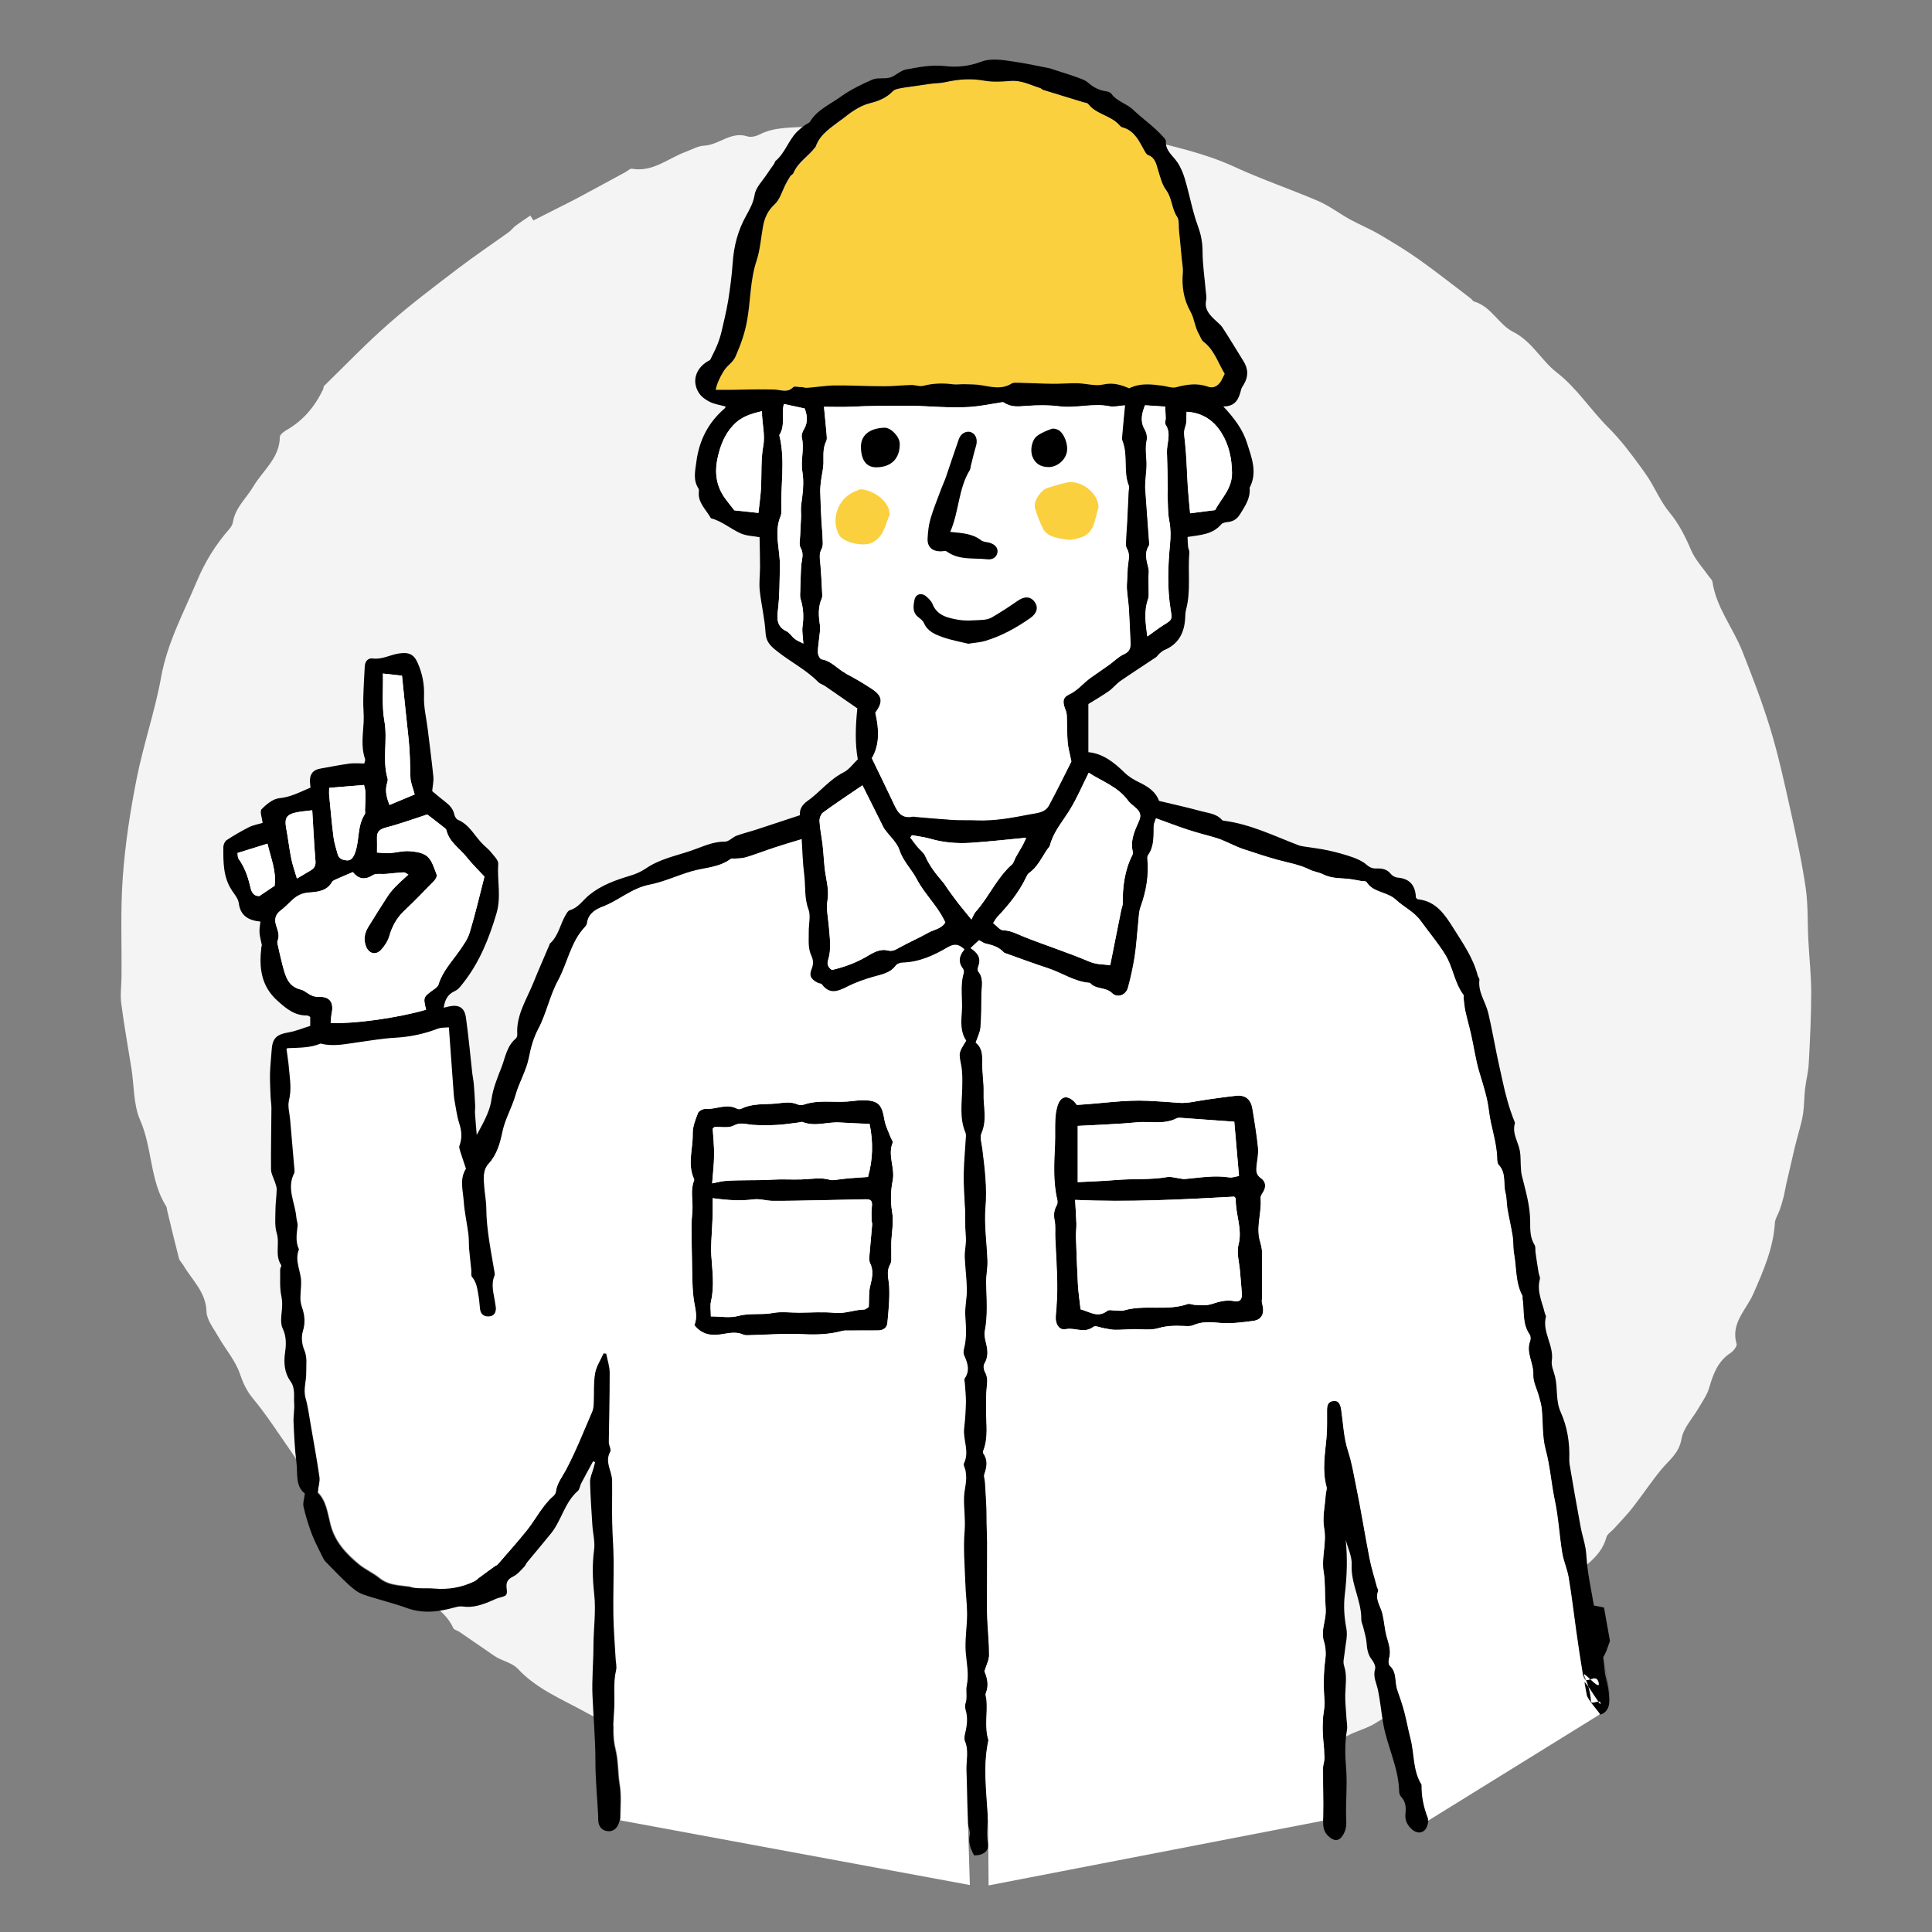 <?xml version="1.0" encoding="UTF-8"?><svg id="_レイヤー_2" xmlns="http://www.w3.org/2000/svg" viewBox="0 0 245.5 245.5"><rect x="0" y="0" width="245.5" height="245.5" fill="#808080" stroke="none"/><defs><style>.cls-1{fill:none;}.cls-1,.cls-2,.cls-3,.cls-4,.cls-5{stroke-width:0px;}.cls-3{fill:#fbd03e;}.cls-4{fill:#fff;}.cls-5{fill:#f4f4f4;}</style></defs><g id="_レイヤー_2-2"><rect class="cls-1" width="245.5" height="245.5"/><path class="cls-5" d="m230.15,126.1c0,3.01-.15,6.01-.31,9.02-.05,1.09-.35,2.17-.47,3.26-.12,1.04-.1,2.1-.25,3.13-.14.95-.43,1.87-.67,2.8-.12.49-.27.97-.38,1.46-.37,1.56-.73,3.13-1.09,4.69-.12.54-.2,1.09-.33,1.62-.15.59-.33,1.17-.53,1.74-.18.52-.54,1.01-.58,1.54-.2,3.26-1.47,6.14-2.77,9.1-.88,1.98-2.88,3.7-2.1,6.31.09.29-.4.91-.78,1.16-1.61,1.06-2.2,2.67-2.7,4.41-.25.89-.83,1.68-1.3,2.5-.76,1.34-1.98,2.58-2.22,4-.31,1.82-1.55,2.67-2.55,3.87-1.3,1.57-2.43,3.29-3.69,4.9-.74.95-1.6,1.81-2.4,2.7-.31.34-.79.62-.89,1-.77,2.89-3.49,3.98-5.3,5.91-.27.29-.78.51-.84.83-.25,1.41-1.46,1.78-2.41,2.49-1,.73-1.85,1.67-2.75,2.53-.14.14-.21.37-.37.48-1.48,1.01-2.98,2-4.47,2.99-.17.11-.42.14-.54.28-1.96,2.54-5.3,3.13-7.55,5.38-1.25,1.25-3.37,1.58-4.9,2.62-1.81,1.23-4.31,1.3-5.59,3.38-.06.1-.26.16-.4.17-2.92.17-5.26,1.91-7.87,2.89-1.08.4-2.19.71-3.29,1.02-2.82.8-5.63,1.66-8.48,2.34-1.71.41-3.55.36-5.23.84-3.47.98-7.05.8-10.56,1.23-2.45.31-4.92.44-7.38.52-1.25.04-2.5-.24-3.75-.29-.78-.03-1.58.19-2.35.13-1.33-.11-2.64-.36-3.97-.54-2.69-.37-5.4-.67-8.09-1.12-1.63-.27-3.22-.77-4.84-1.17-1.27-.31-2.54-.67-3.83-.93-2.26-.46-4.54-.87-6.81-1.3-.1-.02-.26.03-.3-.03-1.6-2.34-4.49-1.41-6.55-2.59-1.64-.95-3.29-1.86-4.98-2.71-2.1-1.07-4.3-1.97-6.37-3.11-2.96-1.64-6.17-2.91-8.57-5.5-.65-.69-1.76-.95-2.64-1.43-.38-.21-.74-.48-1.1-.73-1.23-.84-2.46-1.69-3.7-2.54-.25-.17-.66-.24-.76-.47-1.17-2.59-3.95-3.55-5.68-5.59-1.07-1.26-2.6-2.11-3.82-3.26-.79-.74-1.39-1.67-2.08-2.52-.35-.42-.68-.86-1.06-1.25-.68-.67-1.45-1.24-2.07-1.96-1.36-1.61-2.68-3.26-3.96-4.93-.67-.88-1.2-1.86-1.83-2.76-1.63-2.33-3.16-4.73-4.96-6.91-.82-.99-1.25-1.95-1.66-3.14-.57-1.68-1.83-3.11-2.72-4.68-.59-1.04-1.48-2.13-1.52-3.21-.07-2.51-1.84-4-2.94-5.89-.18-.3-.48-.56-.56-.88-.53-2.04-1.02-4.09-1.51-6.14-.04-.14-.02-.32-.1-.44-2.1-3.34-1.76-7.42-3.32-10.98-.86-1.96-.76-4.33-1.1-6.52-.44-2.76-.94-5.52-1.3-8.29-.15-1.12.02-2.28.03-3.42.04-4.25-.15-8.51.17-12.74.3-4.16.94-8.31,1.75-12.4.86-4.35,2.33-8.59,3.12-12.95.79-4.37,2.86-8.17,4.54-12.17,1.02-2.44,2.36-4.61,4.08-6.58.23-.26.45-.6.5-.93.3-1.85,1.71-3.03,2.59-4.52,1.2-2.04,3.35-3.6,3.37-6.3,0-.04.01-.08.03-.12.1-.27.52-.58.83-.76,2.13-1.21,3.6-3,4.64-5.17.06-.14.03-.34.13-.44,2.72-2.65,5.36-5.41,8.22-7.91,2.78-2.45,5.76-4.69,8.71-6.94,2.12-1.62,4.34-3.11,6.51-4.67.33-.23.57-.58.89-.83.61-.45,1.25-.86,1.87-1.29.13.21.26.41.39.62.82-.42,1.65-.83,2.47-1.25,1.11-.57,2.23-1.11,3.33-1.7,1.99-1.06,3.97-2.15,5.95-3.22.26-.14.54-.44.76-.4,2.64.47,4.57-1.3,6.8-2.13.79-.29,1.58-.76,2.39-.8,1.9-.1,3.41-1.86,5.49-1.18.43.14,1.06,0,1.49-.21,2.09-1.1,4.38-.83,6.6-1.08,1.77-.19,3.48-.85,5.24-1.03,1.84-.19,3.72-.03,5.58-.1,1.06-.03,2.15-.07,3.16-.36,1.85-.53,3.62-.14,5.45.09,1.46.19,2.98-.06,4.48-.13.28-.01.64-.22.84-.11,2.12,1.24,4.52.68,6.76,1.07,1.03.18,2.07.28,3.1.45,1.57.26,3.15.51,4.7.85.97.21,1.89.64,2.86.88,3.94.98,7.91,1.83,11.65,3.56,3.47,1.6,7.12,2.83,10.64,4.34,1.4.61,2.65,1.57,4,2.32,1.21.66,2.5,1.19,3.69,1.88,1.74,1.02,3.47,2.07,5.11,3.23,2.23,1.58,4.38,3.29,6.56,4.94.16.12.28.35.45.4,2.18.64,3.11,2.93,4.96,3.86,2.41,1.22,3.55,3.62,5.54,5.16,2.56,1.99,4.27,4.73,6.53,6.98,1.56,1.55,2.89,3.32,4.18,5.1.18.26.37.52.55.77,1.11,1.55,1.81,3.41,3.01,4.87,1.25,1.5,2.06,3.14,2.81,4.89.53,1.22,1.51,2.25,2.29,3.36.14.2.37.39.4.61.48,3.27,2.6,5.83,3.78,8.79,1.29,3.26,2.56,6.55,3.58,9.91,1.01,3.32,1.75,6.72,2.51,10.11.74,3.32,1.47,6.65,1.97,10.02.33,2.22.23,4.5.35,6.75.11,2.2.36,4.4.36,6.6Z"/><path class="cls-3" d="m90.92,49.53c.21-1.07,1.04-2.54,1.47-2.95.41-.39.86-.8,1.08-1.3.65-1.49,1.18-2.99,1.47-4.63.44-2.49.37-5.06,1.18-7.51.46-1.39.55-2.91.82-4.36.2-1.08.59-1.98,1.47-2.79.69-.64.97-1.73,1.44-2.61.17-.32.35-.65.55-.95.1-.16.34-.24.41-.4.56-1.38,1.88-2.12,2.74-3.26.03-.04.08-.07.1-.11.55-1.62,2.01-2.45,3.22-3.4,1.1-.86,2.24-1.78,3.68-2.14,1.08-.27,2.1-.67,2.91-1.53.22-.24.66-.31,1.01-.38.6-.12,1.21-.18,1.81-.27.66-.1,1.32-.21,1.99-.29.62-.08,1.26-.07,1.87-.21,1.65-.37,3.28-.49,4.97-.18,1.07.19,2.22.12,3.32.03,1.37-.11,2.52.52,3.74.9.13.04.24.18.37.22,1.69.53,3.39,1.04,5.08,1.56.23.07.54.08.66.23,1.03,1.35,2.91,1.45,3.99,2.72.09.11.22.22.35.26,1.51.38,2.06,1.67,2.73,2.85.14.25.3.58.52.67.92.34,1.04,1.14,1.28,1.92.27.87.49,1.82,1.01,2.53.78,1.04.69,2.36,1.4,3.42.28.43.18,1.12.24,1.69.12,1.14.22,2.29.33,3.43.06.66.21,1.34.16,1.99-.15,1.77.1,3.37,1,4.97.46.81.52,1.9,1.03,2.76.19.33.3.77.57.98,1.37,1.05,1.84,2.65,2.72,4.1-.14.29-.27.59-.44.88-.38.67-.99,1.01-1.66.77-1.39-.5-2.71-.3-4.09.07-.5.14-1.11-.11-1.66-.18-1.4-.19-2.8-.4-4.29.32-.95-.4-2-.78-3.29-.48-1.02.23-2.16-.14-3.25-.16-1.1-.03-2.19.07-3.29.06-1.37-.01-2.75-.09-4.12-.12-.33,0-.73-.06-.99.1-1.28.79-2.58.41-3.9.2-.7-.11-1.42-.1-2.13-.12-.48-.01-.97.07-1.44,0-1.26-.16-2.49-.12-3.73.2-.47.12-1.03-.11-1.54-.1-1.15.03-2.3.16-3.45.16-2.09,0-4.18-.12-6.27-.09-1.17.01-2.34.21-3.52.3-.26.02-.54-.09-.81-.11-.33-.02-.81-.16-.97,0-.76.77-1.57.32-2.4.3-1.78-.05-3.56.02-5.35.03-.66,0-1.32,0-2.11,0Z"/><path class="cls-2" d="m204.31,214.1c-.05-.26-.11-.49-.16-.66-.2-.69-.35-1.39-.52-2.09-.16-.7,1.12,4.75.95,4.06-.18-.8-.42-1.58-.56-2.38-.16-.89-.18-1.8-.35-2.68-.2-1.09,1.11,5.93.89,4.85-.36-1.85-.68-3.7-1.02-5.55-.42-2.32-.83-4.64-1.24-6.96-.2-1.14-.42-2.26-.57-3.41-.12-.85-.12-1.73-.26-2.58-.16-.9-.46-1.78-.62-2.68-.49-2.64-.95-5.28-1.4-7.93-.04-.23-.04-.48-.04-.72.07-2.05-.26-4.08-1.09-5.93-.66-1.46-.36-3-.71-4.48-.16-.67-.52-1.42-.42-2.05.29-1.96-1.25-3.64-.75-5.59.03-.12-.09-.28-.13-.42-.33-1.43-1.06-2.79-.64-4.35.07-.24-.12-.55-.16-.83-.14-.85-.27-1.7-.39-2.55-.05-.33.04-.73-.13-.99-.57-.92-.55-1.94-.55-2.93,0-2.05-.59-3.96-1.07-5.92-.08-.35-.1-.73-.12-1.09-.04-.66,0-1.34-.12-1.99-.21-1.16-1-2.21-.64-3.48.03-.08-.01-.19-.05-.28-.68-1.68-1.14-3.41-1.52-5.18-.23-1.07-.48-2.14-.7-3.21-.37-1.78-.68-3.58-1.1-5.35-.33-1.42-1.33-2.67-1.13-4.24.02-.17-.16-.35-.21-.53-.57-2.24-1.88-4.1-3.07-6-1.07-1.69-2.19-3.47-4.52-3.7-.08,0-.15-.11-.27-.21-.05-1.45-.69-2.42-2.31-2.55-.3-.02-.68-.22-.86-.45-.48-.61-1.11-.74-1.81-.71-.5.02-.87-.11-1.28-.47-.49-.43-1.14-.73-1.76-.95-.99-.35-2.02-.63-3.05-.86-1.03-.23-2.08-.35-3.13-.51-.23-.04-.47-.07-.68-.15-3.13-1.19-6.15-2.7-9.52-3.13-.09-.01-.2-.04-.26-.11-.69-.8-1.71-.85-2.62-1.1-1.75-.48-3.53-.87-5.36-1.31-.39-1.11-1.33-1.78-2.45-2.32-.68-.33-1.38-.73-1.92-1.26-1.33-1.29-2.72-2.43-4.61-2.61v-6.12c.84-.52,1.75-1.04,2.6-1.64.54-.38.95-.93,1.5-1.31,1.48-1.02,3-1.99,4.5-3,.16-.1.25-.3.39-.42.21-.18.42-.39.67-.49,1.64-.68,2.43-1.96,2.61-3.68.06-.48.02-.98.14-1.44.64-2.4.21-4.86.42-7.28.02-.23-.13-.47-.16-.71-.04-.42-.05-.83-.07-1.26,1.62-.25,3.18-.3,4.29-1.61.18-.21.6-.26.92-.3.68-.08,1.14-.44,1.49-1.02.64-1.03,1.32-2.02,1.19-3.32,1.03-1.96.25-3.84-.33-5.69-.54-1.71-1.6-3.13-3.01-4.64,1.59,0,1.99-1.02,2.26-2.15.06-.23.21-.43.33-.63.61-1.01.59-2-.04-2.99-.88-1.42-1.74-2.85-2.65-4.25-.23-.35-.59-.62-.9-.92-.75-.7-1.44-1.41-1.18-2.59.06-.32,0-.67-.04-1.01-.15-1.71-.41-3.42-.42-5.13,0-1.09-.18-2.1-.54-3.1-.25-.68-.47-1.37-.65-2.07-.37-1.37-.66-2.75-1.07-4.11-.22-.73-.52-1.46-.95-2.09-.57-.85-1.54-1.47-1.45-2.69,0-.16-.18-.34-.3-.48-1.16-1.33-2.62-2.3-3.89-3.52-.8-.76-2.05-1.04-2.75-2.02-.13-.17-.42-.27-.65-.3-.89-.12-1.62-.5-2.3-1.1-.45-.39-1.11-.56-1.69-.78-.86-.31-1.74-.56-2.6-.85-.23-.07-.45-.17-.68-.21-1.5-.3-3-.62-4.52-.84-1.38-.2-2.8-.47-4.14.04-1.48.56-3.03.71-4.52.54-1.74-.2-3.37.13-5.02.44-.69.13-1.28.8-1.98,1.01-.71.21-1.58-.02-2.24.26-1.4.61-2.8,1.29-4.04,2.18-1.34.97-2.96,1.64-3.89,3.15-.13.23-.48.31-.71.49-.34.27-.68.54-.99.85-1.06,1.09-1.49,2.67-2.69,3.67-.1.08-.11.27-.19.38-.29.42-.6.83-.88,1.26-.56.87-1.44,1.71-1.59,2.67-.16,1-.62,1.82-1.04,2.58-1.09,1.93-1.61,3.95-1.75,6.12-.11,1.57-.32,3.13-.56,4.68-.22,1.33-.54,2.64-.84,3.94-.14.6-.33,1.19-.56,1.76-.25.61-.56,1.2-.9,1.9-1.73.85-2.43,2.58-1.45,4.16.3.49.86.9,1.39,1.16.63.31,1.35.41,2.04.6-.05.08-.07.18-.14.24-2.1,1.81-3.25,4.08-3.6,6.84-.16,1.18-.42,2.27.28,3.34.07.11.06.29.04.43-.13,1.4.95,2.26,1.53,3.34,1.4.37,2.48,1.33,3.75,1.91.75.35,1.66.35,2.44.5.02,1.28.06,2.51.06,3.75,0,1-.14,2.01-.04,3.01.19,1.81.64,3.59.74,5.4.06,1.15.66,1.69,1.44,2.31,1.71,1.37,3.71,2.36,5.26,3.94.23.23.59.32.87.51,1.41.97,2.82,1.95,4.09,2.83-.23,2.32-.31,4.42.06,6.48-.6.57-1.11,1.31-1.81,1.66-1.81.91-3.01,2.53-4.62,3.66-.63.44-1,1.04-.92,1.78-1.9.63-3.73,1.23-5.55,1.83-.83.27-1.68.47-2.49.77-.53.2-1.01.77-1.51.76-1.56-.02-2.89.68-4.29,1.15-1.95.66-3.99,1.06-5.73,2.25-.61.42-1.33.73-2.05.94-1.85.56-3.62,1.19-5.16,2.44-.8.65-1.38,1.62-2.46,1.93-.2.05-.36.32-.48.52-.75,1.21-.93,2.73-2.06,3.73-.04.03-.04.09-.05.14-.66,1.59-1.38,3.16-2.01,4.75-.85,2.14-2.24,4.17-2.08,6.65.01.18-.07.42-.2.53-1.12.94-1.31,2.34-1.78,3.58-.52,1.33-1.09,2.7-1.29,4.09-.13.95-.44,1.75-.83,2.57-.32.68-.7,1.34-1.05,2-.08-.95-.16-1.83-.22-2.71-.03-.34.04-.68.02-1.02-.04-.9-.1-1.8-.17-2.7-.04-.48-.15-.95-.2-1.43-.26-2.34-.47-4.69-.8-7.03-.18-1.31-.9-1.71-2.17-1.44-.2.04-.42.1-.66.16.16-1.02.51-1.71,1.43-2.12.45-.2.8-.7,1.12-1.11,2.02-2.6,3.21-5.56,4.15-8.72.64-2.17.08-4.23.23-6.34.03-.45-.52-.97-.87-1.41-.28-.37-.65-.66-.99-.98-1.1-1.04-1.73-2.55-3.25-3.19-.22-.08-.42-.43-.47-.68-.15-.72-.6-1.19-1.15-1.61-.6-.46-1.17-.96-1.66-1.36.06-.68.2-1.26.15-1.81-.2-2-.47-4-.71-6-.17-1.43-.54-2.86-.48-4.28.06-1.5-.21-2.85-.8-4.19-.5-1.14-1.14-1.4-2.41-1.21-1.11.17-2.13.8-3.33.63-.57-.08-.97.39-.99,1.02-.08,1.39-.16,2.79-.19,4.18-.03.95.1,1.91.05,2.86-.08,1.58-.36,3.16.18,4.72.06.16-.06.36-.1.57-.66,0-1.28-.07-1.87.01-1.23.16-2.46.42-3.68.63-.92.16-1.35.63-1.36,1.56,0,.28.05.56.08.86-1.33.56-2.51,1.21-3.97,1.35-.8.07-1.65.78-2.25,1.4-.26.27.06,1.09.13,1.74-.53.16-1.16.26-1.71.53-.98.49-1.93,1.05-2.85,1.65-.23.16-.42.56-.43.85-.01,1.96-.04,3.93,1.16,5.65.32.47.73.97.8,1.5.2,1.6,1.2,2.2,2.75,2.36-.05.49-.15.96-.11,1.43.04.52.2,1.03.29,1.55.01.08-.06.18-.06.28-.3,2.57-.06,4.92,2.07,6.82,1.12,1,2.18,1.88,3.76,1.85.12,0,.25.11.38.18v1.14c-.96.3-1.85.68-2.77.83-1.55.27-2.05.75-2.14,2.36-.06.97-.18,1.93-.2,2.89-.02.95.04,1.9.07,2.86.02.51.11,1.02.11,1.53-.01,2.59-.08,5.18-.05,7.76,0,.54.33,1.09.5,1.63.09.3.23.61.22.92-.02.87-.15,1.73-.16,2.59,0,1-.12,2.06.17,2.99.4,1.33-.28,2.79.56,4.04.07.11-.13.37-.13.55.02,1.14-.08,2.32.16,3.43.13.64.11,1.19.05,1.81-.08.75-.19,1.63.11,2.26.5,1.04.44,2.09.3,3.08-.19,1.32-.05,2.6.66,3.58.68.95.43,1.87.5,2.81.06.8-.11,1.61-.08,2.41.08,1.72.15,3.46.37,5.16.18,1.39-.18,2.96,1.07,3.94-.07.64-.28,1.19-.17,1.67.26,1.16.62,2.3,1.03,3.41.35.93.83,1.82,1.26,2.72.14.3.29.61.51.85.97,1,1.94,2.01,2.97,2.96.53.48,1.13.97,1.78,1.2,1.85.64,3.77,1.07,5.6,1.74,2.07.75,4.06.47,6.08-.09.32-.09.67-.16.99-.11,1.35.2,2.57-.25,3.77-.77.26-.11.52-.25.79-.32,1.07-.29,1.14-.29,1.02-1.31-.08-.78.23-1.11.87-1.43.53-.26.94-.78,1.37-1.21.16-.17.24-.42.39-.6,1-1.22,2.03-2.42,3.02-3.65,1.34-1.67,1.73-3.94,3.41-5.4.23-.2.25-.62.4-.92.5-.95,1.02-1.9,1.53-2.84.08.04.17.08.26.11-.06.25-.13.49-.19.73-.16.59-.46,1.19-.45,1.78.04,1.83.18,3.66.29,5.48.07,1.06.36,2.13.22,3.15-.25,1.87-.19,3.73.01,5.57.25,2.22-.08,4.4-.09,6.6,0,2.14-.22,4.3-.12,6.43.12,2.77.37,5.52.37,8.31,0,2.29.23,4.59.35,6.89.01.29-.01.59.04.87.12.56.45.96,1.05,1.06.65.11,1.14-.17,1.43-.75.08-.18.17-.39.21-.59.04-.13.05-.25.05-.37.01-1.39.14-2.8-.08-4.16-.25-1.5-.16-3.02-.54-4.54-.4-1.58-.23-3.34-.13-5.01.11-1.66-.15-3.34.24-4.99.12-.49-.04-1.05-.06-1.58-.1-1.81-.25-3.61-.28-5.42-.04-2.34.05-4.68.03-7.02-.01-1.58-.15-3.16-.18-4.75-.04-1.78.01-3.56-.01-5.33-.01-1.22-.98-2.36-.24-3.68.16-.29-.19-.82-.18-1.23.03-2.93.12-5.88.11-8.81,0-.81-.29-1.62-.44-2.42-.13-.01-.25-.03-.37-.05-.38.86-.94,1.68-1.1,2.58-.21,1.22-.11,2.5-.18,3.75-.01.38-.04.78-.18,1.12-1.07,2.48-2.06,4.99-3.31,7.37-.49.92-1.16,1.74-1.31,2.82-.03.18-.13.38-.27.49-1.42,1.21-2.22,2.89-3.34,4.32-1.21,1.52-2.52,2.97-3.8,4.45-.06.06-.17.08-.25.13-.7.5-1.39,1-2.07,1.51-.19.13-.35.33-.56.43-1.63.79-3.34,1.08-5.15.92-.91-.08-1.84.04-2.73-.13-1.43-.28-2.96-.13-4.21-1.16-.82-.67-1.83-1.1-2.64-1.77-1.62-1.35-3.03-2.84-3.59-5.02-.37-1.47-.54-3.05-1.62-4.09.11-.77.32-1.4.24-1.99-.32-2.22-.73-4.44-1.11-6.65-.2-1.13-.34-2.28-.65-3.38-.32-1.13.11-2.19.08-3.29-.02-.94.16-1.88-.25-2.84-.3-.7-.4-1.65-.18-2.36.34-1.1.24-2.07-.12-3.1-.12-.35-.19-.73-.19-1.1,0-.72.11-1.44.09-2.15-.03-1.35-.87-2.65-.27-4.06-.46-.96-.3-1.95-.18-2.96.04-.37-.13-.75-.16-1.14-.15-1.85-1.26-3.64-.28-5.56.11-.23.04-.57.01-.86-.17-2.01-.35-4.01-.52-6.02-.07-.81-.33-1.67-.14-2.41.34-1.36.12-2.67,0-4.01-.06-.8-.2-1.59-.32-2.54,1.53-.07,2.95-.03,4.27-.59.04-.01.09.01.14.03,1.59.38,3.15,0,4.71-.21,1.53-.2,3.05-.49,4.59-.56,1.9-.11,3.71-.49,5.47-1.16.44-.17.96-.12,1.39-.16.22,2.98.42,5.75.62,8.52.02.29.05.58.11.86.18.94.29,1.9.58,2.8.32.97.4,1.89.03,2.86-.07.2.03.48.1.71.23.73.47,1.45.73,2.2-.83,1.31-.37,2.77-.28,4.18.1,1.38.42,2.74.59,4.13.08.61.04,1.24.09,1.87.08.91.18,1.82.28,2.73.03.28-.06.66.09.85.63.74.69,1.66.85,2.54.09.52.1,1.04.17,1.56.08.63.47.95,1.09.92.63-.02.96-.41.99-1.03,0-.23-.06-.47-.09-.71-.16-1.17-.59-2.33-.08-3.52.06-.16,0-.38-.03-.57-.44-2.65-1-5.28-1.02-7.99,0-.91-.2-1.81-.26-2.72-.08-1.01-.21-2.1.54-2.91,1.07-1.16,1.47-2.65,1.76-4.05.35-1.67,1.22-3.09,1.67-4.69.45-1.61,1.37-3.1,1.69-4.73.26-1.31.56-2.48,1.21-3.7,1.02-1.93,1.44-4.18,2.48-6.09,1.23-2.26,1.61-4.93,3.46-6.86.13-.13.23-.33.25-.52.15-1.13,1.04-1.65,1.9-1.98,2.06-.77,3.7-2.35,5.95-2.79,1.81-.35,3.52-1.16,5.31-1.69,1.68-.51,3.53-.48,5.03-1.59.12-.09.36-.01.55-.04.47-.05.97-.04,1.41-.18,1.19-.37,2.36-.83,3.55-1.21,1.14-.37,2.29-.71,3.51-1.09.11,1.57.13,3.05.32,4.5.19,1.47,0,2.96.54,4.42.31.83.03,1.86.04,2.8.02,1.05-.14,2.12.34,3.13.25.52.27,1.05.02,1.67-.35.85-.06,1.31.78,1.74.17.09.44.07.53.2,1.03,1.38,2.13.84,3.32.24.98-.49,2.03-.86,3.09-1.17,1.1-.32,2.26-.45,3.02-1.5.16-.22.58-.33.88-.34,2.1-.07,3.94-.92,5.69-1.95.83-.49,1.4-.42,2.12.28-.63.73-.87,1.57-.19,2.44.11.13.15.39.1.55-.51,1.65-.13,3.34-.25,5.02-.09,1.25-.16,2.51.56,3.58-1,1.63-.94,1.52-.63,3.19.17.93.14,1.91.12,2.87-.04,1.91-.37,3.83.43,5.68.05.12.05.28.04.42-.09,1.57-.25,3.15-.28,4.73-.03,1.3.08,2.59.13,3.89.01.32.06.66.06.98.01.66,0,1.33.01,2,.01.57.1,1.14.08,1.72-.01.66-.17,1.33-.15,2,.06,1.39.25,2.77.27,4.16.01,1.1-.28,2.21-.2,3.3.09,1.4.21,2.79-.15,4.17-.07.28-.11.62,0,.86.44.99.79,1.94.07,2.96-.08.12,0,.37.02.56.05.81.16,1.62.14,2.43-.02,1.1-.09,2.22-.22,3.31-.18,1.5.71,2.98-.03,4.49-.11.23.17.63.21.97.05.42.09.84.06,1.26-.06.72-.25,1.43-.26,2.14-.03,1.38.2,2.73.08,4.14-.19,2.24.01,4.52.09,6.77.04,1.3.22,2.6.22,3.89,0,1.64-.3,3.29-.17,4.9.12,1.39.42,2.72.13,4.15-.14.68.1,1.49-.15,2.24-.08.26-.08.59,0,.85.31,1.02.18,2-.06,3-.08.32-.14.71-.02.99.51,1.21.15,2.46.19,3.69.08,2.11.08,4.23.18,6.34,0,.01,0,.02,0,.04.03.6.42,1.24.3,1.79-.21,1,.12,1.78.56,2.58,1.16.02,1.97-.56,1.75-1.61-.19-.95-.06-1.86-.03-2.77,0-.27.01-.54,0-.81-.19-3.15-.6-6.3.09-9.44-.53-1.69-.1-3.42-.25-5.13-.02-.29-.18-.61-.08-.85.42-1.04.15-2-.18-2.77.24-.8.59-1.43.59-2.07,0-1.54-.16-3.07-.23-4.61-.04-.72-.04-1.44-.03-2.17,0-2.49.02-4.99.02-7.49,0-.81-.05-1.62-.07-2.44-.01-.66,0-1.33-.02-2-.05-1.09-.12-2.19-.19-3.29-.02-.33-.18-.7-.08-.98.31-.9.48-1.76-.12-2.62-.07-.09-.04-.29,0-.41.63-1.64.33-3.34.35-5.02,0-1.05-.04-2.11.09-3.15.08-.66.08-1.21-.25-1.8-.16-.29-.22-.8-.06-1.05.52-.88.42-1.74.19-2.66-.11-.47-.23-.98-.15-1.43.41-2.06.23-4.12.18-6.19-.02-.9.19-1.81.17-2.7-.06-2.29-.44-4.6-.25-6.86.22-2.53-.1-4.99-.4-7.46-.08-.66-.35-1.44-.11-1.98.75-1.71.21-3.43.27-5.14.04-1.28-.2-2.58-.18-3.87.02-.96,0-1.84-.83-2.5.23-.68.56-1.3.61-1.95.12-1.39.1-2.79.12-4.19.01-.99.33-2.02-.42-2.92-.11-.13-.04-.47.04-.69.39-1.07-.18-1.71-1-2.26.38-.36.72-.68,1.06-.99.32.16.56.36.83.42.86.19,1.68.42,2.3,1.11.08.1.25.13.39.18,1.76.62,3.51,1.28,5.29,1.86,1.77.59,3.36,1.72,5.29,1.85.71.87,1.98.49,2.79,1.29.69.68,1.79.27,2.05-.7.35-1.3.64-2.62.85-3.95.22-1.43.3-2.86.45-4.3.08-.66.07-1.37.29-1.98.73-2.02,1.09-4.07.87-6.22-.01-.13.04-.3.11-.41.78-1.11.67-2.38.7-3.63,0-.34.18-.67.28-1.01,1.46.52,2.76,1.03,4.08,1.46,1.17.39,2.39.68,3.56,1.03,1.14.34,2.25,1.01,3.42,1.41,1.45.49,2.91.97,4.4,1.38,1.36.37,2.76.59,4.04,1.23.54.28,1.19.33,1.73.61.9.45,1.86.48,2.84.54.66.04,1.33.2,2,.3.23.04.59,0,.67.13.85,1.38,2.62,1.21,3.73,2.25.99.93,2.31,1.52,3.15,2.68,1.04,1.45,2.2,2.81,3.13,4.31.98,1.58,1.15,3.55,2.29,5.08.1.13.02.37.05.56.06.53.11,1.06.22,1.57.22.98.5,1.95.72,2.93.37,1.64.59,3.31,1.08,4.9.48,1.6.99,3.15,1.19,4.84.23,2.01.99,3.95,1.04,6.01,0,.28.04.65.21.83.97,1.02.56,2.36.85,3.54.17.64.13,1.32.24,1.98.2,1.19.48,2.35.67,3.53.11.74.05,1.51.18,2.24.33,1.78.16,3.68,1.07,5.35.04.07-.01.19,0,.29.26,1.54-.08,3.2.91,4.61.14.2.16.6.06.85-.56,1.47.47,2.78.4,4.23-.04.95.49,1.91.75,2.88.13.49.28.99.33,1.5.16,1.72.04,3.52.49,5.16.57,2.1.71,4.26,1.15,6.37.47,2.21.59,4.48.95,6.71.18,1.09.66,2.12.83,3.2.37,2.24.62,4.49.95,6.72.28,1.91.55,3.82.87,5.72.25,1.52.56,3.03.88,4.54.25,1.22-1.2-5.58-.71-4.46.47,1.04.77,2.05.83,3.17.04.57,1.14-.31,1.23.26.12.7-2.17-3.29-2.04-2.6.02.09.04.21.06.34.02.11.04.23.06.35.05.24.1.5.15.77,0,.01,0,.04,0,.05.13.68.3,1.38.47,1.76.01.03.02.05.04.07.56,1.03,1.76.89,2.25-.18.29-.62.13-1.95-.07-2.88ZM34.9,112.55c-.66.45-1.3.87-1.94,1.31-.91.02-1.06-.75-1.2-1.35-.29-1.23-.71-2.36-1.45-3.39-.12-.17-.08-.44-.13-.73,1.28-.4,2.49-.78,3.81-1.19.42,1.83,1.15,3.51.9,5.35Zm13.77-26.96c.82.09,1.6.18,2.41.27.29,2.73.54,5.33.83,7.93.18,1.66.2,3.31.24,4.97.01.68.32,1.35.54,2.19-.96.4-2.04.85-3.2,1.34-.32-.84-.56-1.64-.37-2.52.06-.28.2-.6.13-.85-.7-2.38.03-4.84-.4-7.27-.35-1.94-.15-3.98-.19-6.06Zm-6.84,14.52c1.52-.13,2.89-.24,4.43-.36.04.19.18.59.18.99.02.72-.03,1.44-.06,2.17,0,.19.06.43-.03.56-.99,1.51-.64,3.36-1.26,4.97-.2.52-.49.9-.95.89-.47-.02-1.07-.16-1.23-.8-.18-.69-.42-1.38-.52-2.09-.23-1.79-.38-3.59-.56-5.39-.03-.28,0-.56,0-.95Zm-4.02,3.1c.59-.11,1.19-.16,1.87-.24.14,2.26.24,4.35.41,6.42.05.57-.13.93-.58,1.2-.54.32-1.07.63-1.77,1.05-.26-.88-.55-1.69-.72-2.52-.25-1.26-.4-2.55-.63-3.82-.26-1.36.01-1.83,1.43-2.1Zm17.34,22.51c-1.38.99-1.38.99-1,2.59-3.59,1.04-9.21,1.83-12.13,1.67.05-.44.06-.89.15-1.32.25-1.25-.28-2.02-1.55-1.98-.64.03-1.11-.18-1.59-.51-.24-.16-.49-.35-.76-.41-1.68-.38-2-1.76-2.36-3.12-.22-.83-.4-1.67-.59-2.51-.04-.18-.11-.4-.04-.54.3-.7.04-1.32-.17-1.97-.24-.75-.12-1.39.56-1.9.54-.4,1-.9,1.5-1.35.61-.56,1.24-.87,2.15-.94,1.04-.07,2.25-.18,2.89-1.33.08-.15.29-.24.46-.32.68-.3,1.37-.59,2.18-.95.62.78,1.42,1.09,2.51.39.42-.28,1.11-.12,1.68-.17.75-.06,1.51-.16,2.27-.2.16,0,.34.16.59.28-.58.54-1.12,1-1.62,1.52-.37.37-.71.78-1,1.22-.84,1.28-1.64,2.58-2.46,3.89-.49.78-.65,1.61-.31,2.49.37.95,1.25,1.17,1.93.43.44-.48.85-1.09,1.03-1.71.37-1.28.97-2.37,1.95-3.29,1.3-1.21,2.53-2.5,3.76-3.77.18-.19.4-.57.32-.75-.32-.82-.58-1.77-1.18-2.32-.54-.49-1.49-.62-2.28-.68-.84-.06-1.69.19-2.55.25-.46.04-.93-.04-1.58-.08,0-.68.02-1.24,0-1.81-.04-.8.3-1.14,1.12-1.36,1.84-.48,3.64-1.14,5.26-1.66.78.59,1.37,1.04,1.95,1.51.18.15.44.3.49.5.36,1.52,1.69,2.29,2.56,3.41.67.85,1.46,1.61,2.27,2.48-.61,2.37-1.16,4.75-1.87,7.08-.25.85-.81,1.62-1.32,2.36-.97,1.38-2.15,2.61-2.65,4.28-.08.24-.35.44-.58.61Zm92.8-46.36c-.71.44-1.37.96-2.17,1.52-.22-1.66-.46-3.21.1-4.77.11-.3.06-.66.07-1,0-.56-.01-1.14-.02-1.71,0-.38.08-.78,0-1.14-.21-.97-.59-1.93.04-2.9.07-.11.04-.28.04-.42-.16-2.24-.33-4.48-.49-6.72-.03-.37,0-.76.02-1.14.04-.77.17-1.54.14-2.3-.04-.95-.19-1.88.02-2.84.1-.42-.04-.99-.27-1.38-.6-1.05-.35-2.02.05-3.05.92.06,1.67.11,2.58.17.02.44.06.95.06,1.47,0,.29-.13.66,0,.85.75,1.15.11,2.34.16,3.51.06,1.57.08,3.14.11,4.71,0,.23-.04.47-.03.71.06,1.1.01,2.22.22,3.3.18.96.18,1.88.09,2.83-.27,2.86-.39,5.72.1,8.57.19,1.1.11,1.16-.81,1.74Zm8.61-19.3c.03,2.02-1.31,3.2-2.15,4.76-1.08.14-2.07.27-3.17.41-.11-1.16-.22-2.24-.29-3.32-.12-1.91-.16-3.84-.36-5.74-.07-.67-.22-1.26.04-1.95.21-.54.12-1.2.17-1.89,2.07.12,3.49,1.16,4.44,2.71.93,1.5,1.29,3.18,1.32,5.03Zm-59.57-3.39c-.32,1.78-.19,3.63-.29,5.45-.06.95-.2,1.9-.32,3.05-1.03-.11-2.09-.23-3.06-.32-.46-.6-.89-1.11-1.27-1.65-1.06-1.54-1.25-3.24-.85-5.02.33-1.52.85-2.91,1.95-4.11.98-1.07,2.17-1.47,3.68-1.82,0,1.62.43,2.96.17,4.43Zm5.19-2.15c-.19.31-.36.76-.28,1.09.34,1.44-.18,2.88.06,4.29.25,1.46.04,2.87-.15,4.3-.06.47,0,.96-.01,1.44-.03.8-.09,1.62-.12,2.42-.01.53-.17,1.16.06,1.56.43.73.17,1.38.09,2.07-.07.66-.07,1.33-.1,2-.02.42-.04.85-.04,1.28,0,.38-.07.79.04,1.14.36,1.14.42,2.28.25,3.46-.1.65.05,1.33.1,2.21-.41-.22-.78-.35-1.09-.59-.38-.3-.65-.78-1.06-.98-1.22-.58-1.21-1.55-1.08-2.66.23-1.86.21-3.73.25-5.59.05-2.12-.8-4.28.1-6.38.09-.22.1-.48.08-.72-.1-3.1.5-6.22-.2-9.31-.02-.1-.08-.22-.04-.28.79-1.22.2-2.65.57-3.93.92.2,1.67.37,2.65.58.25.7.5,1.63-.09,2.62Zm-.42-5.32c-.33-.02-.81-.16-.97,0-.75.77-1.57.32-2.39.3-1.78-.06-3.57.01-5.35.03-.66,0-1.32,0-2.11,0,.2-1.07,1.04-2.54,1.47-2.95.4-.39.86-.8,1.07-1.31.65-1.48,1.19-2.98,1.47-4.63.44-2.49.37-5.06,1.19-7.51.46-1.4.55-2.91.82-4.37.2-1.08.59-1.98,1.47-2.79.69-.64.97-1.73,1.43-2.61.18-.32.35-.65.55-.95.11-.16.34-.25.41-.41.56-1.38,1.88-2.12,2.74-3.25.03-.04.08-.06.09-.11.55-1.62,2.01-2.45,3.22-3.4,1.1-.86,2.24-1.78,3.68-2.14,1.08-.27,2.1-.67,2.91-1.53.22-.23.66-.3,1.01-.37.6-.12,1.21-.18,1.81-.27.66-.1,1.33-.2,1.99-.29.62-.08,1.26-.07,1.87-.21,1.65-.37,3.27-.49,4.97-.18,1.08.19,2.22.11,3.32.03,1.36-.11,2.51.52,3.74.9.13.04.24.18.37.23,1.69.52,3.39,1.04,5.08,1.56.23.07.54.08.66.23,1.03,1.35,2.91,1.45,3.99,2.72.09.11.22.23.35.25,1.51.39,2.07,1.67,2.74,2.86.14.25.3.59.52.67.92.34,1.04,1.14,1.28,1.92.27.87.49,1.83,1.02,2.53.77,1.04.69,2.36,1.4,3.41.28.42.18,1.12.23,1.69.12,1.14.23,2.29.33,3.43.06.67.21,1.34.16,2-.15,1.76.1,3.37,1,4.97.46.81.52,1.9,1.03,2.77.19.32.3.77.57.98,1.38,1.04,1.85,2.65,2.72,4.1-.14.29-.28.59-.44.88-.38.66-.99,1-1.66.76-1.39-.5-2.71-.3-4.08.07-.5.13-1.11-.11-1.67-.19-1.4-.18-2.8-.4-4.29.32-.95-.4-2-.78-3.29-.48-1.02.23-2.16-.13-3.25-.16-1.09-.02-2.19.08-3.29.06-1.37-.01-2.74-.09-4.12-.12-.33,0-.73-.06-.99.1-1.28.8-2.58.41-3.9.2-.7-.11-1.42-.1-2.13-.12-.48-.01-.97.07-1.44.01-1.26-.17-2.48-.13-3.73.19-.47.13-1.02-.11-1.54-.1-1.15.03-2.3.16-3.45.16-2.09,0-4.18-.12-6.27-.1-1.17.01-2.34.22-3.52.3-.26.02-.54-.09-.8-.11Zm5.72,36.36c-1.06-.54-1.82-1.59-3.09-1.78-.2-.04-.44-.52-.45-.81-.03-.56.09-1.14.14-1.71.05-.62.2-1.26.11-1.86-.18-1.14-.23-2.24.23-3.32.06-.13.08-.28.08-.42-.08-1.38-.13-2.77-.25-4.14-.06-.62-.16-1.16.17-1.78.23-.42.12-1.03.11-1.56-.01-.61-.1-1.23-.13-1.84-.06-1.29-.12-2.59-.16-3.88-.01-.48.05-.96.11-1.43.09-.71.28-1.43.3-2.14.02-.96-.11-1.91.35-2.82.12-.24.07-.57.05-.86-.11-1.18-.23-2.36-.34-3.51,1.33,0,2.32.04,3.32-.01,2.48-.13,4.95-.12,7.43-.13,1.33,0,2.65.11,3.98.16,1.29.06,2.6.08,3.89,0,1.19-.08,2.38-.34,3.56-.51.24-.04.55-.15.71-.04.9.63,1.87.49,2.89.42,1.38-.1,2.78-.12,4.15.06,2.14.28,4.27-.44,6.41,0,.53.11,1.13-.06,1.91-.12-.13,1.29-.24,2.47-.34,3.65-.03.29-.08.61.02.86.73,1.83.08,3.84.8,5.67.08.2,0,.47-.02.71-.06,1.39-.13,2.79-.2,4.18-.02.52-.09,1.03-.1,1.55,0,.53-.15,1.16.08,1.56.42.72.23,1.37.15,2.07-.07.61-.08,1.23-.11,1.86-.02.43-.06.86-.03,1.28.06.83.2,1.66.25,2.5.09,1.41.13,2.82.2,4.24.04.66-.09,1.16-.83,1.49-.67.29-1.22.87-1.83,1.31-.8.58-1.64,1.13-2.44,1.71-.92.67-1.62,1.59-2.72,2.1-.83.39-.83.99-.4,2.04.08.22.13.47.13.7.04,1.11.01,2.22.11,3.32.06.73.28,1.45.47,2.45-.85,1.67-1.81,3.65-2.86,5.59-.49.91-1.55.95-2.41,1.11-2.2.43-4.42.85-6.7.77-1.01-.04-2.02,0-3.02-.05-1.58-.1-3.15-.25-4.73-.38-.14-.01-.3-.07-.43-.04-1.61.34-2.05-.83-2.57-1.94-.84-1.78-1.71-3.55-2.63-5.46,1.02-1.71.92-3.75.44-5.78,1.03-1.38.92-2.16-.52-3.09-1.04-.68-2.12-1.33-3.24-1.9Zm10.48,32.96c-1.21.68-2.48,1.23-3.69,1.9-.48.27-.85.5-1.46.35-1-.25-1.89.3-2.69.78-1.39.81-2.85,1.33-4.4,1.7-.48-.33-.64-.73-.48-1.26.44-1.41.21-2.79.1-4.23-.09-1.12-.37-2.26-.17-3.49.21-1.28-.23-2.66-.37-3.99-.05-.46-.08-.92-.12-1.38-.05-.58-.08-1.16-.16-1.73-.12-.95-.32-1.88-.37-2.83-.02-.37.17-.9.45-1.1,1.57-1.15,3.2-2.22,5-3.45.8,1.6,1.61,3.22,2.42,4.84.13.26.24.53.41.75.63.89,1.56,1.67,1.88,2.65.47,1.43,1.52,2.41,2.17,3.64.97,1.86,2.5,3.28,3.44,5.11.07.13.13.26.21.43-.49.81-1.44.9-2.17,1.3Zm6.02-2.65c-.21.23-.31.56-.53.97-.6-.73-1.11-1.35-1.61-1.99-.47-.6-.92-1.22-1.36-1.83-.23-.31-.41-.66-.66-.94-.88-1.02-1.7-2.07-2.25-3.32-.2-.45-.68-.78-1-1.17-.31-.37-.59-.78-.88-1.16.07-.1.14-.2.2-.3.78.15,1.57.23,2.33.45,1.68.49,3.39.62,5.11.52,2.33-.15,4.65-.42,7.08-.65-.16.35-.28.63-.43.92-.3.54-.62,1.07-.92,1.6-.16.29-.23.68-.47.88-1.93,1.71-2.92,4.13-4.61,6.02Zm20.74-11.51c-.55,1.24-1.12,2.46-.77,3.88.03.13,0,.3-.06.42-.98,1.93-1.24,4.01-1.22,6.14,0,.28-.13.55-.19.83-.47,2.3-.92,4.6-1.4,7.01-.86-.1-1.73-.06-2.67-.45-2.74-1.16-5.59-2.07-8.35-3.17-.85-.34-1.6-.78-2.57-.8-.42-.01-.83-.57-1.28-.91.23-.34.35-.6.54-.8,1.45-1.54,2.77-3.16,3.68-5.09.08-.17.18-.37.33-.47,1.06-.75,1.58-1.91,2.27-2.94.13-.2.35-.38.4-.6.46-1.76,1.67-3.09,2.58-4.6.86-1.42,1.52-2.97,2.34-4.61,1.71,1.11,3.7,1.77,4.98,3.52.22.3.53.55.83.79.73.6.92,1.05.56,1.86Z"/><path class="cls-2" d="m160.36,165.14c0-1.34.02-2.68,0-4.02-.01-1.06.14-2.19-.19-3.15-.68-1.95.18-3.81,0-5.71-.03-.25.17-.54.32-.78.42-.69.35-1.34-.3-1.79-.59-.42-.59-.94-.53-1.52.08-.77.26-1.55.19-2.29-.17-1.67-.44-3.34-.72-5-.2-1.22-.92-1.77-2.1-1.64-1.24.13-2.48.32-3.73.49-1.19.16-2.41.51-3.58.4-1.28-.11-2.55-.18-3.82-.25-3.01-.15-5.94.35-9.08.52-.1-.13-.2-.29-.34-.42-.92-.89-1.76-.68-2.13.56-.16.55-.25,1.13-.28,1.7-.05,1.06,0,2.12-.04,3.17-.1,2.36-.26,4.71.29,7.03.05.22.05.51-.06.7-.35.62-.42,1.21-.28,1.93.16.73.06,1.51.09,2.26.08,1.91.22,3.82.24,5.74.02,1.38-.05,2.77-.18,4.16-.09.94.4,1.85,1.26,1.67,1.17-.25,2.38.59,3.53-.3.25-.2.9.11,1.36.18.46.07.92.2,1.38.2.76.01,1.51-.06,2.26-.08,1.09-.03,2.26.18,3.27-.13,1.07-.32,2.07-.32,3.12-.28.43,0,.92.08,1.28-.09,1.11-.49,2.19-.42,3.37-.3,1.4.13,2.85-.06,4.25-.25,1.05-.13,1.44-.86,1.23-1.88-.06-.27-.12-.55-.12-.83Zm-23.41-22.07c2.6-.15,5.1-.22,7.58-.46,1.64-.16,3.36.32,4.95-.49.16-.08.37-.09.56-.08,2.21.16,4.42.32,6.8.49.19,2.19.4,4.5.6,6.89-.49.08-.87.24-1.22.18-1.88-.29-3.73.03-5.59.2-.32.04-.66-.07-.99-.11-.43-.05-.88-.2-1.29-.13-2.18.38-4.39.19-6.58.38-1.6.14-3.22.18-4.83.27v-7.15Zm19.89,22.26c-1.06-.21-1.98.08-2.96.39-.61.2-1.33.1-1.99.09-.33,0-.71-.21-.99-.11-2.63.92-5.45.03-8.09.81-.34.1-.73,0-1.11.01-.33,0-.78-.13-.98.03-1.22.97-2.26.12-3.41-.18-.12-1.1-.28-2.14-.34-3.2-.11-2-.18-4-.25-6-.01-.56.07-1.14.06-1.7-.03-.92-.1-1.85-.16-2.99,6.72.3,13.43-.04,20.21-.42.04.05.2.16.2.27-.06,1.95.87,3.8.35,5.83-.28,1.05.11,2.28.19,3.42.08.95.18,1.9.23,2.85.04.7-.27,1.04-.95.9Z"/><path class="cls-2" d="m113.26,157.95c.05-1.32.33-2.68.11-3.95-.23-1.36-.18-2.72.07-3.96.32-1.64-.67-3.22,0-4.83.07-.16-.16-.43-.25-.66-.28-.75-.68-1.5-.8-2.27-.32-1.95-.8-2.46-2.77-2.47-.66,0-1.33.13-1.99.17-1.81.12-3.65-.23-5.43.37-.25.09-.61.09-.85-.01-.9-.4-1.81-.2-2.72-.11-1.47.14-2.98-.05-4.38.64-.16.08-.42.11-.56.03-1.36-.74-2.71.11-4.06.02-.31-.02-.83.25-.93.51-.32.83-.69,1.74-.67,2.6.06,1.9-.7,3.84.14,5.72.04.08.06.2.03.28-.47,1.17-.16,2.38-.2,3.58-.02.66-.11,1.33-.12,1.99,0,1.36.01,2.73.05,4.1.04,1.73,0,3.46.2,5.18.13,1.18.61,2.32.11,3.51,1.11,1.42,2.47,1.35,3.82,1.11.83-.14,1.61-.25,2.4.1.17.08.38.08.57.08,2.34-.05,4.69-.25,7.03-.13,1.71.08,3.35.03,4.99-.42.23-.06.48-.05.72-.05,1.28,0,2.56,0,3.84-.01.62,0,1.1-.33,1.16-.9.15-1.57.31-3.15.23-4.72-.05-.95-.41-1.83.13-2.77.22-.37.12-.94.14-1.42.01-.43-.01-.87,0-1.3Zm-22.69-14.53c.16-.14.19-.2.23-.2.83-.05,1.78.16,2.44-.19.87-.47,1.57-.15,2.36-.09,1.04.07,2.1.06,3.13.01.9-.04,1.81-.2,2.7-.3.19-.02.42-.13.57-.06,1.57.62,3.14-.06,4.71.05,1.23.08,2.47.12,3.78.18.47,2.31.43,4.49-.2,6.74-.8.06-1.69.1-2.58.18-.56.05-1.11.15-1.67.2-.18.02-.37.04-.54-.01-1.23-.36-2.46-.09-3.68-.06-1.25.04-2.5-.05-3.75.03-2,.13-4,0-6,.17-.47.04-.93.18-1.58.3.09-1.28.24-2.46.25-3.62.01-1.14-.11-2.29-.18-3.34Zm20.01,19.99c-.19.77-.12,1.59-.18,2.66-.13.08-.37.33-.62.34-1.24.02-2.39.55-3.68.42-1.52-.15-3.06-.03-4.59-.02-1.1,0-2.23-.16-3.29.04-1.46.28-2.93-.02-4.41.37-1.07.29-2.27.06-3.48.06,0-.73-.11-1.35.02-1.93.46-1.96.16-3.91.04-5.87-.07-1.21.06-2.43.11-3.65.02-.52.06-1.04.07-1.57.01-.66,0-1.31,0-2,1.86.26,3.51.37,5.2.15.78-.1,1.6.18,2.4.19,1.87.01,3.73-.04,5.6-.07,2.08-.04,4.16-.08,6.24-.13.7-.01.87.23.78.98-.06.56-.04,1.13-.03,1.69,0,.18.09.37.07.56-.11,1.33-.25,2.67-.35,4-.02.28-.04.61.08.85.49.99.27,1.93.03,2.93Z"/><path class="cls-2" d="m181.52,231.31c-.02.2-.08.41-.13.59-.25.96-1.12,1.25-1.9.62-.63-.51-.99-1.19-.9-2.03.09-.79.05-1.53-.54-2.16-.16-.16-.25-.44-.26-.67-.06-3.08-1.56-5.82-2.05-8.79-.23-1.37-.36-2.75-.64-4.11-.18-.88-.66-1.68-.37-2.66.11-.33-.15-.88-.4-1.19-.52-.66-.62-1.37-.68-2.16-.05-.66-.27-1.31-.42-1.97-.08-.33-.25-.66-.25-.98.04-2.4-1.35-4.53-1.22-6.98.05-1.04-.49-2.1-.76-3.16.24,2.33.16,4.65-.11,6.91-.18,1.52-.08,2.92.2,4.4.18.95-.13,1.99-.22,2.99-.05.57-.25,1.19-.08,1.69.41,1.26.18,2.48.15,3.73-.02,1,.11,2,.16,3.01.03.48.14.97.06,1.44-.28,1.62-.25,3.22-.11,4.87.17,2-.05,4.02,0,6.03.02.78.11,1.52-.28,2.24-.27.52-.63.96-1.21.82-.4-.11-.82-.47-1.07-.82-.35-.51-.37-1.09-.35-1.69,0-.18.01-.36.02-.54.05-2-.04-4.01-.03-6.03,0-.47.21-.95.2-1.42-.03-.96-.17-1.91-.22-2.86-.04-.67-.03-1.35,0-2.02.05-.76.27-1.53.2-2.29-.13-1.78-.13-3.54.11-5.31.1-.74.04-1.56-.18-2.26-.37-1.2.1-2.28.21-3.41.06-.56-.01-1.13-.04-1.69-.06-1.24,0-2.5-.2-3.71-.32-1.87.41-3.68.06-5.57-.25-1.37.11-2.85.2-4.28.02-.33.18-.69.1-.99-.56-2.06-.2-4.1-.01-6.15.11-1.2.08-2.41.08-3.61,0-.6.12-1.07.79-1.18.59-.09.9.26,1.02,1.11.26,1.76.32,3.58.87,5.25.48,1.47.72,2.96,1.02,4.43.63,3.05,1.11,6.14,1.71,9.2.24,1.22.62,2.41.94,3.62.05.18.22.4.16.54-.42,1.07.3,1.91.53,2.85.23.93.28,1.9.52,2.84.27.97.64,1.9.32,2.94-.08.25-.06.7.09.84.96.85.61,2.07.97,3.09.31.9.63,1.79.87,2.7.31,1.16.52,2.36.82,3.52.49,1.93.28,4.04,1.4,5.82-.03,1.44.25,2.82.77,4.17.05.12.06.26.04.41Z"/><path class="cls-4" d="m104.69,51.69c1.32,0,2.32.04,3.31,0,2.48-.13,4.95-.13,7.43-.13,1.33,0,2.65.1,3.98.15,1.3.05,2.6.08,3.89-.01,1.19-.08,2.37-.34,3.56-.51.24-.03.55-.15.7-.04.91.63,1.87.49,2.89.42,1.38-.1,2.78-.12,4.14.05,2.15.28,4.27-.44,6.41,0,.54.11,1.13-.06,1.91-.12-.12,1.29-.24,2.47-.34,3.65-.02.29-.07.61.03.86.72,1.83.08,3.84.8,5.66.08.2,0,.48-.02.72-.06,1.39-.13,2.78-.2,4.17-.03.52-.09,1.04-.1,1.55,0,.53-.15,1.16.09,1.56.41.72.23,1.37.15,2.07-.07.61-.08,1.23-.11,1.85-.02.43-.06.86-.03,1.28.06.83.2,1.66.25,2.5.09,1.41.13,2.83.2,4.24.03.67-.09,1.16-.83,1.49-.67.29-1.22.88-1.83,1.32-.81.58-1.64,1.12-2.45,1.71-.92.67-1.62,1.59-2.71,2.1-.84.39-.83.99-.4,2.04.09.22.13.46.14.7.04,1.11.02,2.21.1,3.32.06.73.27,1.44.47,2.44-.85,1.68-1.82,3.66-2.86,5.59-.49.91-1.56.95-2.4,1.11-2.21.43-4.43.85-6.7.77-1-.04-2.01,0-3.02-.05-1.58-.1-3.16-.25-4.73-.38-.14-.01-.3-.07-.43-.04-1.61.34-2.05-.83-2.57-1.94-.84-1.78-1.71-3.54-2.63-5.46,1.02-1.72.92-3.75.44-5.78,1.03-1.38.92-2.16-.51-3.09-1.05-.68-2.12-1.33-3.24-1.9-1.06-.54-1.82-1.59-3.09-1.79-.19-.03-.43-.52-.45-.81-.03-.57.09-1.14.14-1.72.05-.62.21-1.26.11-1.86-.18-1.14-.24-2.23.22-3.31.06-.13.09-.28.08-.42-.07-1.38-.13-2.77-.26-4.14-.06-.62-.16-1.16.18-1.78.23-.42.12-1.03.11-1.56-.01-.61-.1-1.23-.13-1.84-.06-1.29-.13-2.59-.16-3.88-.01-.47.05-.95.11-1.43.09-.72.28-1.43.3-2.14.02-.95-.11-1.91.35-2.82.12-.24.07-.57.05-.86-.1-1.18-.22-2.36-.33-3.51Zm16.06,15.91c1.14-2.62,1.03-5.49,2.5-7.88.1-.16.09-.37.13-.56.21-.83.4-1.66.65-2.48.23-.76.01-1.47-.59-1.74-.59-.26-1.33.12-1.59.86-.57,1.61-1.09,3.24-1.65,4.85-.17.49-.4.96-.58,1.45-.47,1.26-.98,2.5-1.36,3.78-.24.82-.34,1.71-.38,2.57-.04,1.04.57,1.59,1.61,1.61.28,0,.64-.12.83.02,1.57,1.14,3.42.79,5.16.99.7.08,1.19-.31,1.28-.89.08-.54-.31-1.01-1-1.21-.37-.1-.81-.11-1.09-.32-1.1-.86-2.4-.91-3.91-1.06Zm18.85-3.12c-.02-1.85-2.27-3.55-4.04-3.16-.84.19-1.67.43-2.49.7-.85.27-1.77,1.72-1.54,2.54.26.92.61,1.83,1.05,2.68.2.38.64.74,1.06.89.67.25,1.4.39,2.11.45.45.04.93-.1,1.38-.22,2.11-.54,1.95-2.5,2.48-3.89Zm-16.51,17.34c.8-.13,1.47-.16,2.09-.35,2.08-.62,3.95-1.66,5.72-2.9.85-.59,1.08-1.36.55-2.07-.53-.71-1.29-.72-2.15-.12-1.06.73-2.14,1.43-3.25,2.09-.35.21-.82.31-1.23.33-1.05.04-2.12.15-3.14-.03-1.28-.23-2.62-.52-3.2-2-.15-.38-.51-.71-.83-.98-.58-.49-1.3-.28-1.45.45-.17.79-.3,1.63.52,2.24.26.2.55.44.68.73.45,1.05,1.42,1.43,2.35,1.77,1.1.4,2.28.59,3.34.86Zm-13.81-19.63c-.21.09-.62.23-1,.43-1.93,1.02-2.69,3.5-1.66,5.37.5.92,2.99,1.51,4.1,1.01,1.56-.7,1.75-2.27,2.32-3.6.03-.08-.02-.19-.03-.28-.17-1.68-2.44-2.95-3.73-2.93Zm.11-5.27c.06,1.65.74,2.49,1.99,2.47,1.89-.03,2.97-1.14,2.94-3-.01-.89-1.12-2.05-1.93-2.03-1.96.06-3.06.99-3,2.56Zm23.81,2.45c1.04.01,2.07-.78,2.33-1.8.25-.98-.31-2.55-1.1-2.93-.24-.12-.59-.21-.82-.12-.62.23-1.27.48-1.8.87-.7.52-.94,1.81-.63,2.64.33.87,1.02,1.33,2.02,1.34Z"/><path class="cls-4" d="m44.84,110.83c.62.77,1.42,1.09,2.51.39.42-.27,1.11-.12,1.67-.17.76-.07,1.52-.16,2.28-.2.16,0,.34.16.59.28-.58.53-1.12,1-1.62,1.52-.37.38-.72.78-1.01,1.22-.84,1.28-1.64,2.59-2.45,3.89-.49.78-.65,1.61-.31,2.49.37.95,1.25,1.18,1.93.44.44-.48.84-1.09,1.02-1.71.37-1.29.97-2.37,1.96-3.29,1.3-1.21,2.52-2.5,3.76-3.77.18-.19.39-.57.32-.76-.32-.81-.57-1.77-1.18-2.32-.54-.48-1.49-.62-2.28-.68-.84-.06-1.69.19-2.55.25-.46.03-.93-.04-1.58-.08,0-.68.02-1.24,0-1.81-.03-.81.3-1.14,1.13-1.36,1.84-.48,3.64-1.14,5.26-1.67.77.6,1.37,1.05,1.95,1.51.18.15.44.31.49.5.36,1.52,1.68,2.29,2.56,3.4.67.85,1.46,1.61,2.27,2.49-.61,2.37-1.17,4.75-1.87,7.09-.25.84-.81,1.62-1.33,2.36-.96,1.38-2.15,2.61-2.65,4.27-.07.24-.35.44-.58.6-1.38,1-1.38,1-1,2.59-3.59,1.05-9.22,1.84-12.12,1.67.05-.45.06-.89.15-1.32.25-1.25-.28-2.03-1.55-1.98-.65.03-1.11-.17-1.6-.51-.24-.16-.49-.35-.76-.41-1.68-.38-2-1.76-2.36-3.12-.22-.83-.4-1.67-.59-2.51-.04-.18-.1-.4-.04-.55.29-.7.03-1.32-.18-1.97-.24-.75-.12-1.39.56-1.9.54-.41,1-.9,1.5-1.36.61-.56,1.25-.88,2.15-.94,1.04-.07,2.25-.18,2.89-1.33.08-.15.29-.24.46-.32.68-.31,1.37-.59,2.18-.94Z"/><path class="cls-4" d="m126.19,117.3c.23-.34.36-.6.55-.8,1.45-1.54,2.77-3.16,3.68-5.09.08-.17.18-.37.33-.47,1.06-.75,1.59-1.91,2.27-2.94.13-.2.34-.38.4-.6.46-1.77,1.67-3.09,2.58-4.6.86-1.42,1.52-2.97,2.34-4.61,1.72,1.11,3.71,1.77,4.98,3.52.22.3.53.55.83.79.73.6.92,1.05.56,1.86-.55,1.24-1.12,2.46-.77,3.88.03.13,0,.3-.06.42-.98,1.94-1.24,4.01-1.22,6.15,0,.28-.14.55-.19.83-.46,2.3-.92,4.6-1.4,7-.86-.1-1.73-.06-2.67-.46-2.74-1.16-5.59-2.07-8.35-3.17-.85-.34-1.6-.78-2.57-.8-.42-.01-.83-.57-1.28-.91Z"/><path class="cls-4" d="m109.58,99.79c.8,1.6,1.61,3.22,2.42,4.84.13.25.24.52.4.75.64.89,1.56,1.67,1.88,2.66.47,1.43,1.53,2.41,2.17,3.64.97,1.85,2.5,3.28,3.44,5.12.07.13.12.26.21.43-.49.81-1.43.9-2.16,1.3-1.21.68-2.48,1.23-3.69,1.9-.48.27-.85.5-1.46.35-1-.25-1.89.31-2.69.78-1.39.82-2.85,1.34-4.4,1.7-.48-.33-.65-.72-.48-1.25.44-1.41.21-2.79.1-4.23-.09-1.12-.37-2.27-.16-3.49.21-1.28-.23-2.66-.38-4-.05-.46-.08-.92-.12-1.39-.05-.57-.08-1.15-.16-1.72-.12-.95-.32-1.88-.37-2.83-.02-.37.17-.9.45-1.1,1.57-1.15,3.2-2.22,5-3.45Z"/><path class="cls-4" d="m99.61,51.33c.92.2,1.67.36,2.64.57.25.7.5,1.63-.09,2.62-.19.31-.36.76-.28,1.09.34,1.44-.18,2.88.06,4.29.25,1.45.04,2.87-.15,4.29-.06.47,0,.96,0,1.44-.03.81-.1,1.61-.12,2.42-.02.53-.17,1.16.06,1.56.43.73.17,1.38.1,2.07-.07.66-.07,1.33-.1,2-.02.43-.03.85-.04,1.28,0,.38-.07.79.04,1.14.36,1.14.42,2.28.25,3.47-.09.65.05,1.33.1,2.2-.41-.22-.78-.35-1.09-.59-.38-.29-.65-.78-1.06-.98-1.22-.58-1.21-1.55-1.08-2.66.22-1.86.21-3.72.25-5.59.05-2.12-.8-4.28.1-6.39.09-.21.1-.48.09-.72-.1-3.1.49-6.22-.2-9.32-.02-.09-.08-.22-.04-.28.79-1.22.2-2.65.57-3.93Z"/><path class="cls-4" d="m145.48,51.49c.93.06,1.68.11,2.58.17.02.44.05.96.07,1.47,0,.29-.14.65,0,.85.75,1.15.11,2.34.16,3.51.06,1.57.07,3.14.1,4.71,0,.24-.04.48-.02.71.05,1.1,0,2.23.22,3.3.18.96.19,1.88.1,2.83-.27,2.86-.39,5.72.09,8.57.19,1.1.11,1.16-.81,1.74-.71.44-1.37.96-2.16,1.52-.22-1.66-.46-3.21.1-4.77.11-.3.06-.66.07-1,0-.57-.01-1.14-.02-1.71,0-.38.08-.78,0-1.15-.22-.97-.58-1.93.04-2.9.07-.11.05-.28.04-.43-.16-2.24-.33-4.48-.48-6.72-.03-.38,0-.76.02-1.14.05-.77.17-1.54.14-2.3-.04-.95-.19-1.88.02-2.84.1-.42-.05-.99-.27-1.38-.6-1.05-.35-2.01.05-3.05Z"/><path class="cls-4" d="m115.88,106.13c.78.15,1.57.23,2.32.45,1.68.49,3.39.63,5.11.52,2.33-.15,4.64-.42,7.08-.65-.16.34-.28.64-.43.92-.3.54-.62,1.07-.92,1.6-.16.29-.24.67-.47.88-1.93,1.71-2.92,4.13-4.61,6.02-.21.23-.31.56-.53.97-.6-.73-1.11-1.35-1.61-1.98-.47-.6-.91-1.22-1.36-1.84-.23-.31-.41-.65-.66-.94-.88-1.01-1.7-2.06-2.25-3.32-.2-.45-.68-.77-1-1.17-.31-.38-.59-.78-.88-1.16.07-.1.14-.2.2-.3Z"/><path class="cls-4" d="m96.81,52.24c0,1.62.43,2.95.17,4.43-.32,1.78-.18,3.63-.29,5.45-.05.95-.2,1.9-.32,3.06-1.03-.11-2.09-.22-3.06-.33-.46-.6-.89-1.11-1.27-1.65-1.06-1.54-1.25-3.24-.86-5.02.33-1.51.85-2.91,1.95-4.11.98-1.08,2.17-1.47,3.68-1.82Z"/><path class="cls-4" d="m154.4,64.81c-1.08.14-2.07.27-3.18.41-.1-1.17-.22-2.25-.29-3.32-.12-1.91-.16-3.84-.36-5.74-.07-.67-.22-1.26.04-1.95.21-.54.12-1.2.16-1.89,2.07.12,3.49,1.16,4.45,2.71.93,1.5,1.29,3.18,1.32,5.03.03,2.02-1.3,3.19-2.15,4.75Z"/><path class="cls-4" d="m48.67,85.59c.82.09,1.6.18,2.41.27.28,2.73.54,5.33.83,7.93.18,1.65.2,3.31.24,4.97.01.68.33,1.35.54,2.19-.96.4-2.04.85-3.2,1.34-.31-.84-.56-1.64-.37-2.52.06-.28.21-.6.13-.85-.7-2.39.03-4.84-.4-7.27-.35-1.94-.14-3.98-.19-6.06Z"/><path class="cls-4" d="m41.82,100.11c1.53-.12,2.89-.23,4.43-.36.04.19.17.59.19,1,.02.72-.03,1.44-.06,2.16,0,.19.06.43-.03.57-.99,1.51-.64,3.35-1.26,4.96-.2.52-.49.91-.95.89-.48-.02-1.07-.15-1.24-.79-.18-.69-.42-1.38-.51-2.09-.23-1.79-.39-3.59-.56-5.39-.03-.28,0-.57,0-.95Z"/><path class="cls-4" d="m37.73,111.64c-.26-.88-.55-1.69-.72-2.52-.26-1.26-.39-2.55-.64-3.82-.26-1.37.02-1.83,1.42-2.1.59-.11,1.19-.15,1.88-.24.14,2.27.24,4.35.41,6.42.05.57-.12.93-.58,1.2-.53.32-1.07.63-1.77,1.05Z"/><path class="cls-4" d="m30.18,108.39c1.28-.4,2.49-.77,3.81-1.18.42,1.83,1.16,3.5.91,5.35-.67.45-1.3.87-1.94,1.3-.91.02-1.06-.75-1.2-1.35-.29-1.23-.71-2.37-1.45-3.39-.12-.17-.08-.45-.12-.72Z"/><path class="cls-4" d="m136.61,152.47c6.72.3,13.43-.04,20.22-.41.04.05.2.16.2.27-.06,1.95.87,3.8.35,5.83-.27,1.05.1,2.28.19,3.42.07.95.18,1.9.23,2.85.03.7-.27,1.04-.95.91-1.06-.21-1.98.08-2.96.39-.61.19-1.32.09-1.99.09-.33,0-.71-.21-.99-.11-2.64.93-5.45.03-8.09.81-.34.1-.74.01-1.11.01-.33,0-.77-.13-.98.03-1.22.97-2.26.12-3.42-.18-.12-1.1-.28-2.15-.34-3.2-.11-2-.18-4-.24-6.01-.02-.57.07-1.13.05-1.7-.03-.93-.1-1.85-.16-2.99Z"/><path class="cls-4" d="m136.96,150.22v-7.15c2.6-.15,5.1-.22,7.58-.46,1.65-.16,3.36.32,4.94-.49.16-.08.38-.09.56-.07,2.21.15,4.42.32,6.8.49.19,2.2.39,4.5.6,6.9-.49.08-.87.24-1.23.18-1.88-.29-3.73.03-5.59.2-.32.03-.66-.08-.99-.12-.43-.05-.88-.2-1.29-.13-2.18.38-4.39.19-6.58.38-1.6.14-3.21.18-4.83.27Z"/><path class="cls-4" d="m110.4,166.06c-.13.08-.37.33-.62.34-1.24.02-2.39.55-3.68.42-1.52-.15-3.06-.03-4.59-.03-1.1,0-2.23-.16-3.29.04-1.46.27-2.94-.02-4.41.38-1.07.29-2.27.06-3.48.06,0-.72-.11-1.36.02-1.93.46-1.96.15-3.91.03-5.87-.07-1.21.06-2.43.11-3.65.02-.52.06-1.05.07-1.57.01-.66,0-1.31,0-2,1.85.26,3.51.37,5.2.15.78-.1,1.6.18,2.4.19,1.87.01,3.73-.03,5.6-.07,2.08-.04,4.16-.08,6.24-.13.7-.02.87.23.78.98-.07.56-.03,1.13-.03,1.69,0,.19.09.38.07.56-.11,1.33-.25,2.66-.36,4-.02.28-.04.61.08.85.5.99.27,1.93.02,2.94-.19.77-.12,1.6-.17,2.66Z"/><path class="cls-4" d="m90.5,150.37c.09-1.28.24-2.45.25-3.62,0-1.15-.12-2.29-.18-3.34.16-.14.19-.2.23-.2.82-.05,1.78.17,2.44-.19.87-.47,1.57-.15,2.36-.09,1.04.07,2.09.07,3.14.01.9-.04,1.8-.2,2.7-.3.19-.02.41-.12.57-.06,1.57.62,3.14-.05,4.71.05,1.23.08,2.47.12,3.78.18.48,2.3.43,4.48-.2,6.75-.79.05-1.68.1-2.57.18-.56.05-1.11.14-1.67.2-.18.02-.38.04-.55-.01-1.23-.36-2.45-.1-3.68-.06-1.25.04-2.5-.05-3.74.03-2,.13-4,0-6,.17-.47.04-.93.17-1.58.3Z"/><path class="cls-2" d="m120.75,67.59c1.52.15,2.81.21,3.91,1.06.28.22.72.22,1.09.32.69.2,1.08.66,1,1.21-.08.58-.58.97-1.28.89-1.74-.2-3.59.15-5.16-.99-.18-.13-.55-.01-.83-.02-1.04-.02-1.65-.57-1.61-1.61.04-.86.14-1.75.38-2.57.38-1.28.9-2.53,1.36-3.78.18-.49.41-.96.58-1.45.56-1.62,1.08-3.24,1.65-4.85.26-.75,1.01-1.12,1.59-.86.61.27.82.98.59,1.74-.25.82-.44,1.65-.65,2.48-.05.19-.04.4-.13.56-1.47,2.39-1.36,5.26-2.5,7.88Z"/><path class="cls-3" d="m139.6,64.47c-.54,1.39-.38,3.35-2.48,3.89-.45.12-.93.26-1.38.22-.71-.07-1.44-.2-2.11-.45-.41-.16-.86-.51-1.06-.89-.43-.85-.79-1.76-1.05-2.68-.23-.81.7-2.26,1.54-2.54.82-.27,1.65-.51,2.49-.7,1.77-.39,4.02,1.31,4.04,3.16Z"/><path class="cls-2" d="m123.1,81.81c-1.07-.26-2.24-.46-3.34-.86-.93-.33-1.89-.72-2.35-1.77-.12-.29-.42-.53-.68-.73-.82-.61-.68-1.45-.52-2.24.15-.73.88-.93,1.45-.45.33.28.68.6.83.98.58,1.48,1.92,1.77,3.2,2,1.02.19,2.09.08,3.14.03.42-.02.88-.12,1.23-.33,1.11-.65,2.19-1.35,3.25-2.09.86-.6,1.62-.59,2.15.12.53.71.3,1.48-.55,2.07-1.77,1.24-3.65,2.28-5.72,2.9-.62.19-1.29.22-2.09.35Z"/><path class="cls-3" d="m109.29,62.18c1.29-.02,3.56,1.25,3.73,2.93,0,.1.06.21.03.28-.58,1.32-.76,2.9-2.32,3.6-1.11.5-3.6-.09-4.1-1.01-1.03-1.87-.26-4.36,1.66-5.37.38-.2.79-.34,1-.43Z"/><path class="cls-2" d="m109.4,56.91c-.06-1.56,1.04-2.5,3-2.56.81-.02,1.92,1.14,1.93,2.03.03,1.86-1.05,2.97-2.94,3-1.25.02-1.93-.82-1.99-2.47Z"/><path class="cls-2" d="m133.21,59.35c-1-.01-1.69-.47-2.02-1.34-.32-.83-.08-2.13.63-2.64.53-.39,1.17-.64,1.8-.87.23-.09.58,0,.82.12.79.38,1.36,1.95,1.1,2.93-.26,1.02-1.29,1.82-2.33,1.8Z"/><path class="cls-4" d="m78.81,231.31l44.43,8.22s-.25-8.24-.25-8.25c-.09-2.12-.1-4.23-.18-6.34-.04-1.23.32-2.48-.19-3.69-.12-.28-.06-.68.02-.99.24-1,.37-1.98.06-3-.08-.26-.09-.59,0-.85.25-.75,0-1.55.15-2.24.29-1.43-.01-2.76-.13-4.15-.13-1.62.16-3.27.17-4.9,0-1.29-.18-2.59-.22-3.89-.08-2.25-.28-4.53-.09-6.77.11-1.41-.11-2.77-.08-4.14.01-.71.2-1.42.26-2.14.04-.42,0-.84-.06-1.26-.04-.33-.32-.73-.21-.97.74-1.5-.15-2.99.03-4.49.13-1.09.2-2.21.22-3.31.01-.81-.09-1.62-.14-2.43-.01-.19-.11-.44-.02-.56.72-1.02.37-1.97-.07-2.96-.11-.24-.07-.59,0-.86.36-1.38.24-2.77.15-4.17-.07-1.09.22-2.2.2-3.3-.02-1.38-.21-2.77-.27-4.16-.02-.66.13-1.33.15-2,.02-.58-.06-1.15-.08-1.72-.02-.67,0-1.34-.01-2,0-.32-.04-.66-.06-.98-.05-1.3-.16-2.59-.13-3.89.04-1.58.19-3.15.28-4.73,0-.14,0-.3-.04-.42-.8-1.85-.47-3.77-.43-5.68.02-.96.05-1.94-.12-2.87-.31-1.67-.37-1.56.63-3.19-.73-1.07-.66-2.33-.56-3.58.13-1.67-.25-3.37.25-5.02.05-.16,0-.42-.1-.55-.68-.87-.44-1.71.19-2.44-.73-.69-1.29-.76-2.12-.28-1.74,1.03-3.59,1.88-5.69,1.95-.3,0-.73.12-.88.34-.76,1.04-1.92,1.17-3.02,1.5-1.06.31-2.11.68-3.09,1.17-1.19.6-2.29,1.14-3.32-.24-.09-.13-.36-.11-.53-.2-.85-.44-1.13-.89-.78-1.74.25-.61.23-1.14-.02-1.67-.48-1.02-.32-2.08-.34-3.13-.01-.94.27-1.98-.04-2.8-.55-1.46-.35-2.95-.54-4.42-.19-1.45-.22-2.93-.32-4.5-1.23.38-2.38.71-3.51,1.09-1.19.39-2.36.85-3.55,1.21-.44.14-.94.13-1.41.18-.19.02-.43-.06-.55.04-1.5,1.11-3.35,1.09-5.03,1.59-1.78.53-3.5,1.34-5.31,1.69-2.25.44-3.89,2.02-5.95,2.79-.85.32-1.75.85-1.9,1.98-.02.18-.13.38-.25.52-1.85,1.93-2.23,4.61-3.46,6.86-1.04,1.91-1.46,4.16-2.48,6.09-.65,1.22-.95,2.39-1.21,3.7-.32,1.63-1.24,3.13-1.69,4.73-.45,1.6-1.33,3.02-1.67,4.69-.29,1.4-.7,2.89-1.76,4.05-.75.81-.61,1.9-.54,2.91.06.91.25,1.81.26,2.72.02,2.71.59,5.34,1.02,7.99.04.19.09.42.03.57-.51,1.19-.08,2.35.08,3.52.04.24.1.48.09.71-.03.62-.35,1.01-.99,1.03-.62.02-1-.3-1.09-.92-.07-.51-.08-1.04-.17-1.56-.16-.88-.22-1.8-.85-2.54-.16-.18-.06-.56-.09-.85-.09-.91-.2-1.82-.28-2.73-.05-.63-.01-1.26-.09-1.87-.18-1.38-.49-2.74-.59-4.13-.1-1.41-.56-2.87.28-4.18-.25-.75-.5-1.47-.73-2.2-.07-.23-.17-.51-.1-.71.37-.97.29-1.88-.03-2.86-.29-.9-.4-1.86-.58-2.8-.06-.28-.08-.57-.11-.86-.2-2.77-.4-5.54-.62-8.52-.43.04-.95,0-1.39.16-1.76.68-3.58,1.06-5.47,1.16-1.54.08-3.06.36-4.59.56-1.57.21-3.13.59-4.71.21-.05-.01-.11-.04-.14-.03-1.32.56-2.74.52-4.27.59.12.95.26,1.74.32,2.54.11,1.33.33,2.65,0,4.01-.19.75.07,1.6.14,2.41.17,2.01.35,4.01.52,6.02.02.29.1.63-.01.86-.98,1.92.13,3.71.28,5.56.04.38.2.77.16,1.14-.11,1.01-.28,2,.18,2.96-.61,1.4.24,2.7.27,4.06.01.71-.09,1.43-.09,2.15,0,.37.07.75.19,1.1.36,1.02.46,2,.12,3.1-.22.71-.12,1.66.18,2.36.42.96.23,1.9.25,2.84.03,1.09-.4,2.16-.08,3.29.31,1.1.44,2.25.65,3.38.38,2.21.8,4.42,1.11,6.65.08.59-.13,1.22-.24,1.99,1.07,1.04,1.24,2.62,1.62,4.09.56,2.17,1.97,3.67,3.59,5.02.81.67,1.82,1.1,2.64,1.77,1.25,1.02,2.79.88,4.21,1.16.89.18,1.82.06,2.73.13,1.81.16,3.52-.13,5.15-.92.21-.1.37-.3.56-.43.68-.51,1.38-1.01,2.07-1.51.08-.06.19-.07.25-.13,1.28-1.48,2.59-2.93,3.8-4.45,1.13-1.43,1.93-3.11,3.34-4.32.13-.11.24-.32.27-.49.14-1.09.82-1.9,1.31-2.82,1.25-2.38,2.24-4.9,3.31-7.37.14-.34.17-.74.18-1.12.06-1.25-.04-2.53.18-3.75.16-.9.72-1.71,1.1-2.58.12.02.25.04.37.05.16.8.44,1.61.44,2.42.01,2.94-.08,5.88-.11,8.81,0,.42.34.95.18,1.23-.74,1.31.23,2.46.24,3.68.03,1.78-.02,3.56.01,5.33.03,1.59.16,3.17.18,4.75.02,2.34-.06,4.68-.03,7.02.04,1.81.18,3.61.28,5.42.03.53.18,1.09.06,1.58-.39,1.66-.13,3.34-.24,4.99-.11,1.67-.28,3.43.13,5.01.39,1.52.3,3.04.54,4.54.23,1.35.1,2.77.08,4.16,0,.12-.01.25-.05.37Zm9.21-87.29c-.02-.86.35-1.76.67-2.6.1-.26.62-.53.93-.51,1.35.08,2.7-.76,4.06-.02.14.08.41.05.56-.03,1.4-.69,2.91-.5,4.38-.64.91-.09,1.81-.28,2.72.11.24.11.59.11.85.01,1.78-.6,3.62-.25,5.43-.37.66-.04,1.33-.17,1.99-.17,1.97,0,2.46.52,2.77,2.47.12.78.52,1.52.8,2.27.08.23.32.5.25.66-.66,1.6.33,3.18,0,4.83-.25,1.25-.3,2.6-.07,3.96.23,1.27-.06,2.63-.11,3.95-.01.43.01.87,0,1.3-.02.48.08,1.04-.14,1.42-.54.95-.18,1.83-.13,2.77.08,1.57-.08,3.15-.23,4.72-.06.56-.54.9-1.16.9-1.28,0-2.56,0-3.84.01-.24,0-.49-.01-.72.05-1.64.45-3.28.51-4.99.42-2.34-.12-4.68.08-7.03.13-.19,0-.4,0-.57-.08-.79-.35-1.57-.24-2.4-.1-1.35.24-2.72.3-3.82-1.11.49-1.19.02-2.33-.11-3.51-.19-1.71-.16-3.45-.2-5.18-.04-1.37-.05-2.74-.05-4.1,0-.66.1-1.33.12-1.99.04-1.19-.27-2.41.2-3.58.04-.08.01-.2-.03-.28-.84-1.88-.08-3.82-.14-5.72Z"/><path class="cls-4" d="m203.31,217.82c-.18-.37-1.56-1.8-1.69-2.49,0-.01,0-.04,0-.05-.06-.25-.11-.51-.15-.77-.01-.13-.04-.25-.06-.35-.02-.13-.04-.25-.06-.34-.13-.69,2.16,3.3,2.04,2.6-.09-.57-1.19.31-1.23-.26-.06-1.12-.37-2.13-.83-3.17-.49-1.12,2.07,2.08,1.82.86-.32-1.51-1.74.58-1.99-.94-.32-1.9-.6-3.81-.87-5.72-.32-2.24-.57-4.49-.95-6.72-.18-1.08-.66-2.11-.83-3.2-.36-2.23-.47-4.5-.95-6.71-.44-2.11-.58-4.27-1.15-6.37-.44-1.64-.32-3.44-.49-5.16-.05-.51-.2-1-.33-1.5-.25-.97-.79-1.93-.75-2.88.07-1.45-.96-2.76-.4-4.23.09-.25.08-.64-.06-.85-.99-1.41-.65-3.08-.91-4.61-.02-.1.04-.22,0-.29-.91-1.67-.74-3.56-1.07-5.35-.13-.73-.07-1.5-.18-2.24-.19-1.19-.47-2.35-.67-3.53-.11-.66-.07-1.34-.24-1.98-.3-1.18.11-2.52-.85-3.54-.18-.18-.2-.55-.21-.83-.04-2.06-.8-4-1.04-6.01-.19-1.69-.71-3.24-1.19-4.84-.49-1.59-.71-3.27-1.08-4.9-.22-.98-.5-1.95-.72-2.93-.11-.52-.16-1.04-.22-1.57-.03-.19.05-.44-.05-.56-1.14-1.53-1.31-3.5-2.29-5.08-.92-1.5-2.09-2.86-3.13-4.31-.84-1.16-2.15-1.75-3.15-2.68-1.11-1.04-2.88-.87-3.73-2.25-.08-.13-.44-.09-.67-.13-.67-.11-1.33-.27-2-.3-.97-.06-1.93-.08-2.84-.54-.54-.28-1.19-.33-1.73-.61-1.28-.64-2.68-.86-4.04-1.23-1.48-.41-2.94-.9-4.4-1.38-1.17-.4-2.29-1.07-3.42-1.41-1.16-.35-2.38-.64-3.56-1.03-1.32-.43-2.62-.94-4.08-1.46-.1.34-.28.67-.28,1.01-.03,1.25.08,2.52-.7,3.63-.08.11-.13.28-.11.41.23,2.14-.13,4.2-.87,6.22-.22.61-.21,1.32-.29,1.98-.16,1.43-.23,2.87-.45,4.3-.2,1.33-.49,2.65-.85,3.95-.26.97-1.36,1.38-2.05.7-.82-.8-2.08-.42-2.79-1.29-1.93-.13-3.52-1.26-5.29-1.85-1.78-.58-3.53-1.23-5.29-1.86-.13-.05-.3-.08-.39-.18-.62-.68-1.44-.92-2.3-1.11-.27-.06-.51-.26-.83-.42-.34.32-.68.63-1.06.99.82.55,1.39,1.19,1,2.26-.07.22-.15.56-.04.69.75.9.44,1.93.42,2.92-.02,1.4,0,2.8-.12,4.19-.05.65-.39,1.27-.61,1.95.83.66.85,1.55.83,2.5-.02,1.28.22,2.58.18,3.87-.06,1.71.49,3.43-.27,5.14-.23.54.03,1.31.11,1.98.3,2.48.62,4.93.4,7.46-.19,2.26.18,4.57.25,6.86.02.9-.19,1.81-.17,2.7.04,2.07.23,4.13-.18,6.19-.08.45.04.97.15,1.43.23.92.33,1.78-.19,2.66-.16.25-.09.76.06,1.05.32.59.33,1.14.25,1.8-.13,1.04-.08,2.1-.09,3.15-.01,1.68.29,3.38-.35,5.02-.04.12-.07.32,0,.41.6.86.43,1.72.12,2.62-.1.28.06.65.08.98.07,1.09.14,2.19.19,3.29.03.67,0,1.33.02,2,.02.82.07,1.63.07,2.44,0,2.5-.02,5-.02,7.49,0,.73,0,1.45.03,2.17.08,1.54.24,3.07.23,4.61,0,.63-.35,1.27-.59,2.07.33.78.6,1.74.18,2.77-.1.23.06.56.08.85.15,1.71-.28,3.44.25,5.13-.69,3.14-.28,6.29-.09,9.44.02.28.08,8.76.08,9.03l42.49-8.22c0-.18.01-.36.02-.54.05-2-.04-4.01-.03-6.03,0-.47.21-.95.2-1.42-.03-.96-.17-1.91-.22-2.86-.04-.67-.03-1.35,0-2.02.05-.76.27-1.53.2-2.29-.13-1.78-.13-3.54.11-5.31.1-.74.04-1.56-.18-2.26-.37-1.2.1-2.28.21-3.41.06-.56-.01-1.13-.04-1.69-.06-1.24,0-2.5-.2-3.71-.32-1.87.41-3.68.06-5.57-.25-1.37.11-2.85.2-4.28.02-.33.18-.69.1-.99-.56-2.06-.2-4.1-.01-6.15.11-1.2.08-2.41.08-3.61,0-.6.12-1.07.79-1.18.59-.09.9.26,1.02,1.11.26,1.76.32,3.58.87,5.25.48,1.47.72,2.96,1.02,4.43.63,3.05,1.11,6.14,1.71,9.2.24,1.22.62,2.41.94,3.62.05.18.22.4.16.54-.42,1.07.3,1.91.53,2.85.23.93.28,1.9.52,2.84.27.97.64,1.9.32,2.94-.08.25-.06.7.09.84.96.85.61,2.07.97,3.09.31.9.63,1.79.87,2.7.31,1.16.52,2.36.82,3.52.49,1.93.28,4.04,1.4,5.82-.03,1.44.25,2.82.77,4.17.05.12.06.26.04.41l21.79-13.49Zm-43.14-59.85c.33.95.18,2.09.19,3.15.02,1.34,0,2.68,0,4.02,0,.28.06.56.12.83.21,1.02-.18,1.75-1.23,1.88-1.4.18-2.85.38-4.25.25-1.18-.11-2.26-.19-3.37.3-.37.17-.85.1-1.28.09-1.05-.04-2.05-.04-3.12.28-1.02.3-2.18.1-3.27.13-.75.02-1.51.09-2.26.08-.47,0-.92-.13-1.38-.2-.47-.07-1.11-.38-1.36-.18-1.14.9-2.36.05-3.53.3-.86.18-1.35-.73-1.26-1.67.13-1.38.2-2.77.18-4.16-.02-1.91-.16-3.82-.24-5.74-.04-.75.06-1.53-.09-2.26-.15-.72-.07-1.31.28-1.93.11-.19.11-.48.06-.7-.55-2.33-.39-4.68-.29-7.03.05-1.06,0-2.12.04-3.17.03-.57.11-1.15.28-1.7.37-1.23,1.21-1.45,2.13-.56.13.13.24.29.34.42,3.14-.18,6.07-.67,9.08-.52,1.28.07,2.55.14,3.82.25,1.17.11,2.38-.25,3.58-.4,1.24-.17,2.48-.36,3.73-.49,1.18-.13,1.9.42,2.1,1.64.28,1.66.55,3.32.72,5,.07.75-.11,1.52-.19,2.29-.06.59-.06,1.11.53,1.52.64.45.72,1.1.3,1.79-.15.24-.35.53-.32.78.18,1.9-.68,3.76,0,5.71Z"/><path class="cls-2" d="m203.01,207.75c.02.07-.27,1.87-.38,1.98s-.63.05-.63.05l-.45-1.76-.23-1.38,1.95,3.26v-.52s-1.77-4.55-1.77-4.55l1.5,2.91Z"/><path class="cls-2" d="m201.95,204.25c-.1.13-.71,1.27-.71,1.27l-.08.48.42,2.3s.88,2.01,1.04,2.11,1.02.27,1.09.19.4-.75.44-.88.43-1.2.43-1.2l-.76-4.25-1.55-.31-.31.29Z"/></g></svg>